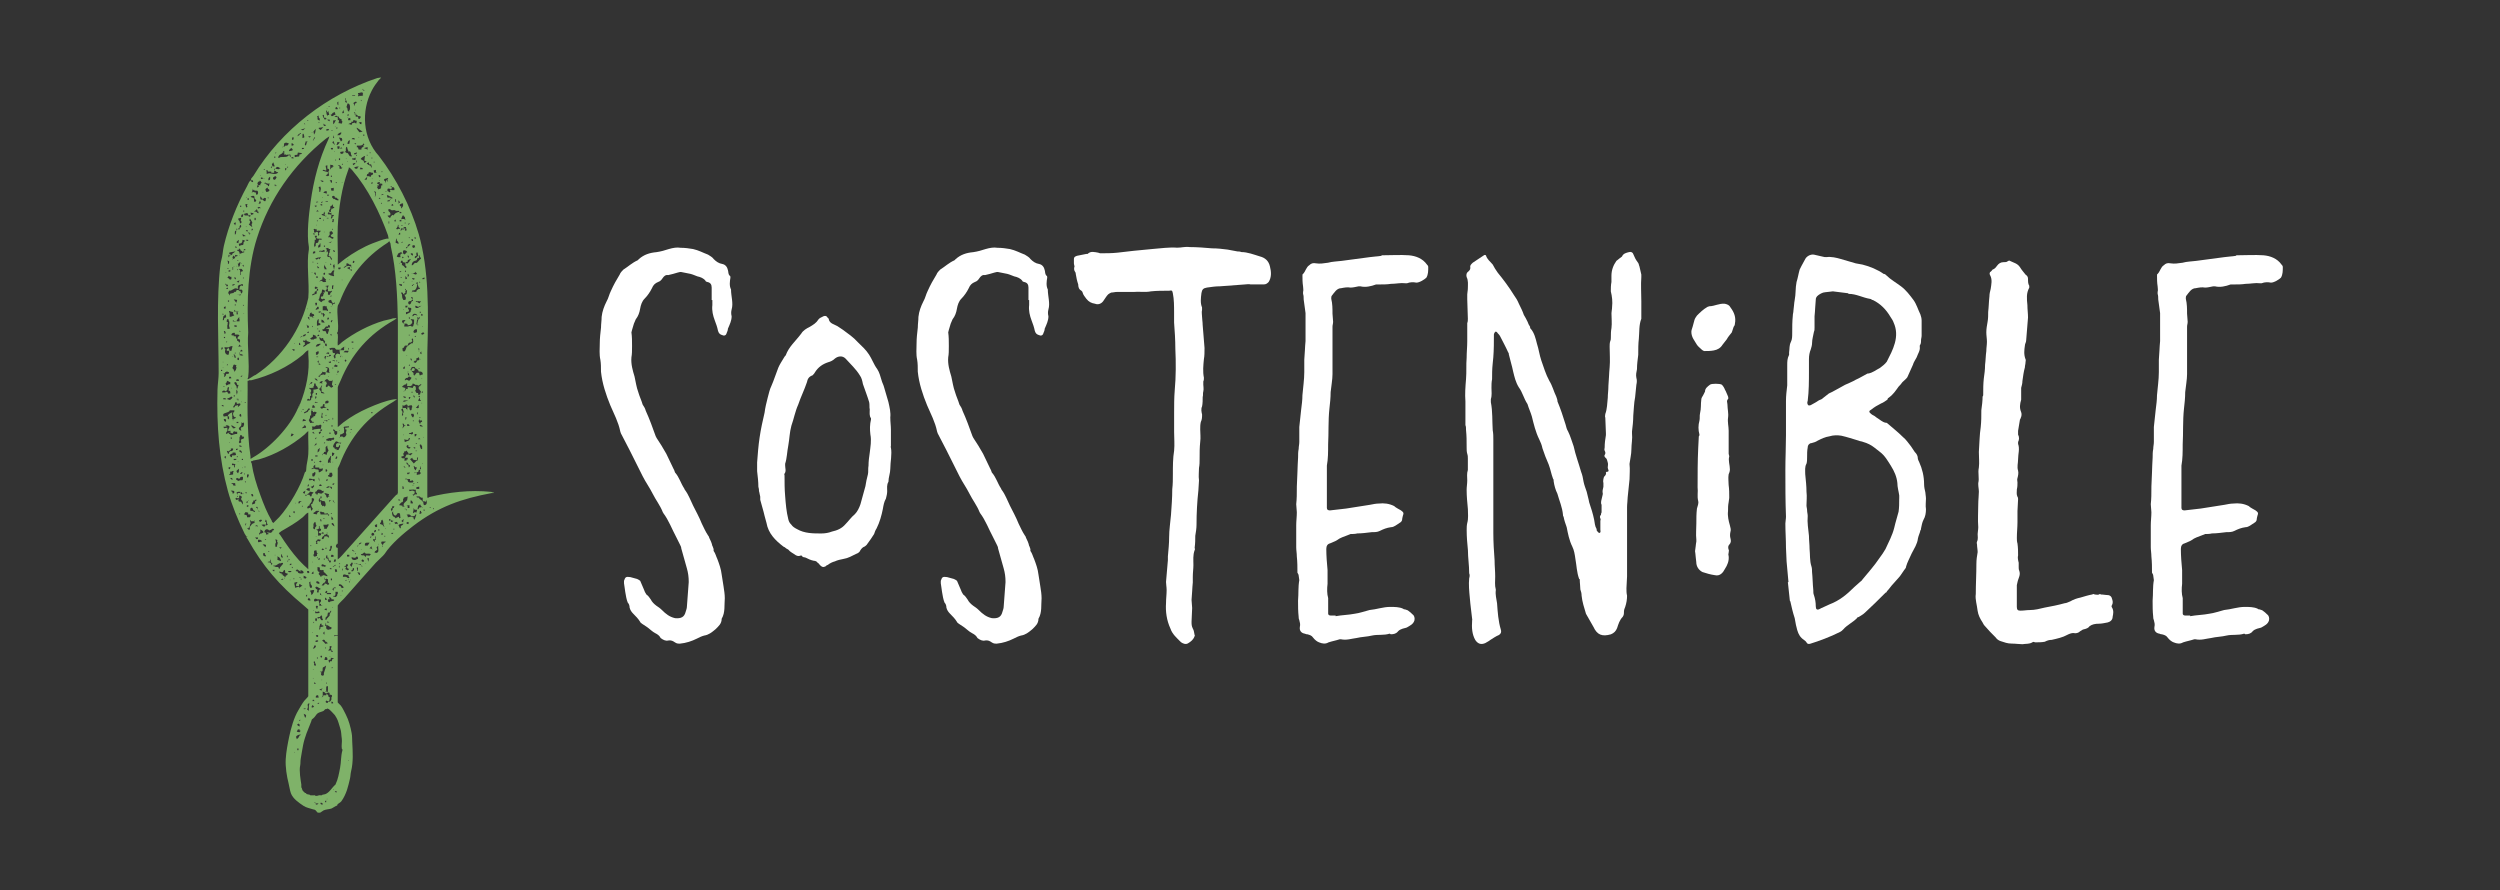 <?xml version="1.0" encoding="UTF-8"?>
<svg xmlns="http://www.w3.org/2000/svg" id="Layer_1" version="1.1" viewBox="0 0 777.88 276.94">
  <rect x="0" y="0" width="777.88" height="276.94" fill="#333333" stroke="none"/>
  <defs>
    <style>
      .st0 {
        fill: #7fb269;
      }

      .st1 {
        fill: #fff;
      }
    </style>
  </defs>
  <g>
    <path class="st1" d="M221.44,93.35v-3.87c0-.97-.39-1.55-1.35-1.74-.19,0-.58-.19-.58-.39-.58-.77-1.55-1.16-2.52-1.36-.58-.19-1.36-.58-2.13-.77-.97-.19-1.94-.39-2.9-.58h-.39c-.97.19-1.94.58-2.9.77l-.77.19c-.77-.19-1.36.39-1.74.97s-.77.97-1.36,1.16c-.97.39-1.55.97-1.94,1.94-.58,1.16-1.35,2.32-2.32,3.29-.77.77-1.16,1.94-1.36,3.1-.19,1.16-.58,2.32-1.36,3.29l-.58,1.36c-.19.58-.39,1.36-.58,1.94l-.19.77c.19,1.36.19,2.71.19,4.07v.39c0,1.16,0,2.32-.19,3.29-.19,2.13.39,4.07.97,6,.39,1.74.58,3.29,1.16,4.84.39,1.36.97,2.52,1.36,3.87.39.58.77,1.16.97,1.94,1.16,2.52,2.13,5.23,3.1,7.94.19.19.19.39.19.39,1.16,1.74,2.13,3.29,3.1,5.04l2.32,4.84c.19.19.19.58.39.97,1.36,1.55,1.74,3.29,2.9,5.04,0,0,0,.19.19.39,1.16,1.55,1.74,3.29,2.52,4.84.97,1.94,1.94,3.68,2.71,5.62.58,1.16,1.16,2.52,1.94,3.68.19.19.39.58.39.77.39.77.77,1.55.97,2.52.19.19.19.58.39.97v.58c.58.77.77,1.74,1.16,2.52.58,1.55,1.16,3.1,1.35,4.84l.58,3.68c.19,1.16.39,2.52.39,3.68-.19,2.13.19,4.45-.97,6.39,0,1.55-.97,2.32-1.94,3.29-1.16.97-2.13,1.74-3.49,1.94-.77.19-1.55.58-2.32.97-1.55.77-3.29,1.36-5.23,1.55-.58,0-.97,0-1.55-.39-.58-.39-1.16-.77-2.13-.58-.77.19-1.55-.19-2.32-.77-.39-.77-.97-1.16-1.74-1.55-.77-.39-1.55-1.16-2.32-1.74l-1.74-1.16c-.19-.19-.58-.39-.58-.58-.58-.97-1.36-1.74-2.13-2.52-.58-.58-.97-1.16-1.16-1.94,0-.58-.19-1.16-.58-1.55-.39-.97-.58-2.13-.77-3.29-.19-.97-.19-1.74-.39-2.71v-.77c.39-1.16.58-1.36,1.94-1.16l2.13.58c.39.19.77.39.97.58l1.16,2.71c.19.58.39.97.77,1.55.58.39.97.97,1.36,1.55.39.77.97,1.36,1.74,1.94.58.39,1.16.77,1.74,1.35,1.16,1.16,2.32,2.13,4.07,2.52,1.94.19,2.9-.39,3.29-1.94.19-.58.39-1.16.39-1.55l.58-7.75c0-1.55-.19-2.91-.58-4.26l-1.74-6.2c0-.39-.19-.77-.39-1.16l-1.16-2.32c-1.36-2.52-2.32-5.23-4.07-7.55,0-.19-.19-.19-.19-.39-.77-1.94-2.13-3.68-3.1-5.62s-2.13-3.49-3.1-5.42c-1.36-2.71-2.71-5.42-4.07-8.13l-2.71-5.23c0-.19-.19-.39-.19-.58-.58-2.9-1.94-5.42-3.1-8.13-1.35-3.29-2.52-6.78-2.9-10.46,0-1.36,0-2.52-.19-3.68-.39-1.74-.19-3.49-.19-5.04,0-1.74.19-3.29.39-5.04,0-1.16.19-2.13.19-3.29.19-1.74.77-3.29,1.55-4.84.58-.97.77-2.13,1.36-3.29.77-1.74,1.74-3.49,2.71-5.04.19-.58.77-1.16,1.16-1.55,1.55-.97,2.71-2.13,4.45-2.9l.39-.39c1.55-1.36,3.29-1.94,5.42-2.13,1.36-.19,2.71-.58,3.87-.97,1.36-.39,2.52-.58,3.68-.39,1.36,0,2.71.19,3.87.39,1.74.39,3.1,1.16,4.65,1.74.58.39,1.36.77,1.74,1.36.77.77,1.55,1.36,2.71,1.55.97.19,1.55.97,1.74,1.94.19.58,0,1.16.58,1.74.19,0,.19.39.19.58-.19,1.16-.39,2.52.19,3.68,0,2.13.77,4.26.19,6.2-.19.77-.19,1.36,0,2.13,0,1.36-.58,2.52-1.16,3.87,0,.39-.19.97-.39,1.35-.19.77-.77.97-1.55.58-.58-.19-.97-.58-1.16-1.36-.19-.97-.58-2.13-.97-3.1-.58-1.55-.97-3.1-.77-4.84v-1.55h-.19Z"></path>
    <path class="st1" d="M277.02,129.96c0,1.36.19,2.52.19,3.68v5.23s-.19.19,0,.39c.39,2.13-.19,4.45-.19,6.58,0,1.36-.58,2.71-.58,4.07-.58.97-.39,1.94-.39,2.9,0,.77-.19,1.55-.39,2.32-.58.97-.77,2.13-.97,3.29-.39,1.94-.97,4.07-1.94,6-.39.58-.58,1.16-.77,1.74-.77,1.16-1.36,2.13-2.13,3.1-.19.39-.58.58-.77.77-.58.19-.97.58-1.36,1.16-.19.58-.77.97-1.36,1.16-1.16.58-2.52,1.35-3.87,1.55-.97.19-1.94.39-2.71.77-.77.19-1.55.58-2.32,1.16-.19,0-.39.19-.58.39-.77.39-1.16.19-1.74-.39-.19-.19-.39-.58-.77-.77-.19-.39-.77-.58-1.16-.58-.97-.19-1.74-.58-2.52-.97-.39-.19-.97,0-1.16-.58,0,0-.39-.19-.58,0-.58.19-.97,0-1.36-.19-.77-.58-1.74-.97-2.32-1.74-.39-.19-.77-.39-1.16-.77,0,0-.19,0-.39-.19-2.52-1.94-4.65-4.07-5.23-7.36l-.58-2.13c-.39-1.74-.97-3.49-1.36-5.04v-.97c-.19-.58-.19-1.16-.39-1.74,0-.39,0-.77-.19-1.36,0-1.55-.19-3.1-.39-4.84v-2.71c.19-2.52.39-5.23.77-7.75.39-2.71.97-5.23,1.55-7.75.19-1.55.58-3.1.97-4.65.39-1.36.58-2.52,1.16-3.68.77-1.74,1.36-3.68,2.13-5.62.39-.97,1.16-2.13,1.74-3.1.19-.39.39-.58.58-.77.97-2.71,3.1-4.45,4.84-6.78.58-.97,1.55-1.55,2.71-2.13.97-.58,1.94-1.16,2.52-2.13.39-.58.97-.77,1.74-1.16.58-.19.97,0,1.16.39l.39.39c.19,1.55,1.74,1.74,2.71,2.32l1.74,1.16c1.55,1.16,3.29,2.32,4.65,3.87,1.16,1.16,2.52,2.32,3.49,3.87.39.58.77,1.35,1.16,2.13.39.77.77,1.55,1.35,2.32.77,1.16.97,2.32,1.36,3.49.19.77.58,1.36.77,2.13.39,1.55.97,3.1,1.36,4.65.39,1.74.77,3.29.58,4.84ZM270.63,127.44c-.19-.77,0-1.55-.19-2.32-.58-1.94-1.35-3.87-1.94-5.62-.19-.97-.39-1.94-.97-2.71-1.16-1.94-2.9-3.49-4.45-5.23-.97-.97-2.32-.77-3.29,0-.58.58-1.36.97-2.13,1.16-1.74.58-3.1,1.55-4.07,3.1-.19.39-.58.77-.77.97-1.16.39-1.55,1.16-1.74,2.13-.77,2.32-1.94,4.65-2.71,6.97-.97,2.13-1.36,4.45-2.13,6.58-.58,2.13-.58,4.07-.97,6.2-.39,1.94-.39,3.87-.97,5.62v.58c0,.77.39,1.74-.19,2.52-.19,0,0,.39,0,.58,0,2.13,0,4.26.19,6.39.19,2.52.39,4.84.97,7.17.19.77.39,1.16.97,1.74.39.58.97.97,1.74,1.36,2.32,1.36,5.04,1.36,7.55,1.36,1.16,0,2.32-.19,3.29-.58,1.74-.39,3.1-.97,4.26-2.32.97-.97,1.74-2.13,2.91-3.1.77-.77,1.35-1.94,1.74-3.1l1.55-5.62c.19-1.16.39-2.32.77-3.68.19-.77,0-1.74.19-2.71,0-1.36.19-2.71.39-4.07.19-1.74.58-3.68.19-5.62-.19-1.55-.19-3.1.19-4.65v-.39c-.58-.77-.39-1.74-.39-2.71Z"></path>
    <path class="st1" d="M320.01,93.35v-3.87c0-.97-.39-1.55-1.35-1.74-.19,0-.58-.19-.58-.39-.58-.77-1.55-1.16-2.52-1.36-.58-.19-1.36-.58-2.13-.77-.97-.19-1.94-.39-2.9-.58h-.39c-.97.19-1.94.58-2.9.77l-.77.19c-.77-.19-1.36.39-1.74.97s-.77.97-1.36,1.16c-.97.39-1.55.97-1.94,1.94-.58,1.16-1.35,2.32-2.32,3.29-.77.77-1.16,1.94-1.36,3.1-.19,1.16-.58,2.32-1.36,3.29l-.58,1.36c-.19.58-.39,1.36-.58,1.94l-.19.77c.19,1.36.19,2.71.19,4.07v.39c0,1.16,0,2.32-.19,3.29-.19,2.13.39,4.07.97,6,.39,1.74.58,3.29,1.16,4.84.39,1.36.97,2.52,1.36,3.87.39.58.77,1.16.97,1.94,1.16,2.52,2.13,5.23,3.1,7.94.19.19.19.39.19.39,1.16,1.74,2.13,3.29,3.1,5.04l2.32,4.84c.19.19.19.58.39.97,1.36,1.55,1.74,3.29,2.9,5.04,0,0,0,.19.19.39,1.16,1.55,1.74,3.29,2.52,4.84.97,1.94,1.94,3.68,2.71,5.62.58,1.16,1.16,2.52,1.94,3.68.19.19.39.58.39.77.39.77.77,1.55.97,2.52.19.19.19.58.39.97v.58c.58.77.77,1.74,1.16,2.52.58,1.55,1.16,3.1,1.35,4.84l.58,3.68c.19,1.16.39,2.52.39,3.68-.19,2.13.19,4.45-.97,6.39,0,1.55-.97,2.32-1.94,3.29-1.16.97-2.13,1.74-3.49,1.94-.77.19-1.55.58-2.32.97-1.55.77-3.29,1.36-5.23,1.55-.58,0-.97,0-1.55-.39-.58-.39-1.16-.77-2.13-.58-.77.19-1.55-.19-2.32-.77-.39-.77-.97-1.16-1.74-1.55-.77-.39-1.55-1.16-2.32-1.74l-1.74-1.16c-.19-.19-.58-.39-.58-.58-.58-.97-1.36-1.74-2.13-2.52-.58-.58-.97-1.16-1.16-1.94,0-.58-.19-1.16-.58-1.55-.39-.97-.58-2.13-.77-3.29-.19-.97-.19-1.74-.39-2.71v-.77c.39-1.16.58-1.36,1.94-1.16l2.13.58c.39.19.77.39.97.58l1.16,2.71c.19.58.39.97.77,1.55.58.39.97.97,1.36,1.55.39.77.97,1.36,1.74,1.94.58.39,1.16.77,1.74,1.35,1.16,1.16,2.32,2.13,4.07,2.52,1.94.19,2.9-.39,3.29-1.94.19-.58.39-1.16.39-1.55l.58-7.75c0-1.55-.19-2.91-.58-4.26l-1.74-6.2c0-.39-.19-.77-.39-1.16l-1.16-2.32c-1.36-2.52-2.32-5.23-4.07-7.55,0-.19-.19-.19-.19-.39-.77-1.94-2.13-3.68-3.1-5.62s-2.13-3.49-3.1-5.42c-1.36-2.71-2.71-5.42-4.07-8.13l-2.71-5.23c0-.19-.19-.39-.19-.58-.58-2.9-1.94-5.42-3.1-8.13-1.35-3.29-2.52-6.78-2.9-10.46,0-1.36,0-2.52-.19-3.68-.39-1.74-.19-3.49-.19-5.04,0-1.74.19-3.29.39-5.04,0-1.16.19-2.13.19-3.29.19-1.74.77-3.29,1.55-4.84.58-.97.77-2.13,1.36-3.29.77-1.74,1.74-3.49,2.71-5.04.19-.58.77-1.16,1.16-1.55,1.55-.97,2.71-2.13,4.45-2.9l.39-.39c1.55-1.36,3.29-1.94,5.42-2.13,1.36-.19,2.71-.58,3.87-.97,1.36-.39,2.52-.58,3.68-.39,1.36,0,2.71.19,3.87.39,1.74.39,3.1,1.16,4.65,1.74.58.39,1.36.77,1.74,1.36.77.77,1.55,1.36,2.71,1.55.97.19,1.55.97,1.74,1.94.19.58,0,1.16.58,1.74.19,0,.19.39.19.58-.19,1.16-.39,2.52.19,3.68,0,2.13.77,4.26.19,6.2-.19.77-.19,1.36,0,2.13,0,1.36-.58,2.52-1.16,3.87,0,.39-.19.97-.39,1.35-.19.77-.77.97-1.55.58-.58-.19-.97-.58-1.16-1.36-.19-.97-.58-2.13-.97-3.1-.58-1.55-.97-3.1-.77-4.84v-1.55h-.19Z"></path>
    <path class="st1" d="M362.81,187.67c0-1.36.19-2.71.19-4.07,0-.97-.19-1.74-.19-2.52.19-2.32.39-4.65.58-6.78v-1.16c.19-2.13.39-4.07.39-6,0-2.32.39-4.65.58-6.97.19-2.71.39-5.23.39-7.94.19-1.55.19-3.1.19-4.65,0-2.52,0-5.04.39-7.36.19-1.94,0-3.87,0-5.81v-6c0-2.32,0-4.65.19-6.97.39-4.26.39-8.72.19-12.98,0-2.71-.19-5.42-.39-8.13v-3.1c0-1.94,0-4.07-.39-6-.19-.77-.19-.97-1.16-.77-1.94,0-3.87,0-5.62.19-1.94.39-3.68,0-5.42.19h-5.23c-.58,0-1.16.19-1.74.19-.39.19-.77.39-.97.58-.58.58-.97,1.36-1.55,2.13-.58.77-1.55,1.16-2.52.77-1.16-.19-1.94-.58-2.71-1.55-.39-.58-.97-1.16-1.16-1.94,0-.19-.19-.39-.39-.58-.77-.39-.97-1.16-.97-1.94-.39-1.16-.58-2.13-.77-3.29,0-.19,0-.39-.19-.58-.39-.58-.39-1.16-.19-1.74,0-.19-.19-.58-.19-.97v-1.36c0-.58.39-.77.97-.97.97-.19,1.94-.39,2.9-.58h.39c.97-.97,2.13-.58,3.29-.39.19,0,.39.19.58.19,1.74,0,3.68,0,5.42-.19,1.74-.19,3.49-.39,5.04-.58l6-.58c2.52-.19,5.04-.58,7.55-.39,1.36,0,2.52-.39,3.87-.19,2.32,0,4.65.19,6.97.39,1.74,0,3.29.19,4.84.39l3.1.58c.39,0,.77,0,1.16.19,1.94,0,3.87.77,5.81,1.36,1.55.39,2.71,1.36,3.1,3.1.39,1.55.58,3.29-.39,4.84-.39.39-.77.77-1.55.77h-4.07c-.58-.19-1.16,0-1.74,0l-7.75.58c-1.36,0-2.71.19-4.07.39-1.16.19-1.55.58-1.74,1.74-.19,1.55-.39,3.1.19,4.45v.77c-.19.77,0,1.36,0,2.13s.19,1.55.19,2.52c.19,2.32.39,4.65.58,7.17v.19c0,1.16,0,2.32-.19,3.29-.19,1.94-.39,3.87,0,5.81,0,.39,0,.77-.19,1.16v.97c0,.58.19,1.35,0,2.13-.19.58,0,1.16-.19,1.74,0,.97,0,1.94-.19,2.91-.39.77-.19,1.74,0,2.52,0,.77,0,1.55-.39,2.32-.19.77-.19,1.55-.19,2.32,0,1.36.19,2.52,0,3.87-.19,1.74-.19,3.49-.19,5.42,0,.77,0,1.74-.19,2.71,0,1.16-.19,2.52,0,3.87,0,.97-.19,2.13-.19,3.1-.39,3.49-.58,7.17-.58,10.65,0,1.16-.19,2.32-.39,3.49,0,1.16,0,2.32-.19,3.68,0,.19.19.58,0,.77-.58,1.55-.39,3.1-.39,4.65,0,1.16-.19,2.32-.19,3.68v1.74c-.19,1.74-.19,3.49-.39,5.42,0,.77.19,1.74.19,2.52,0,1.36-.19,2.91-.19,4.26,0,.77,0,1.35.39,2.13.39.58.39,1.36.58,2.13q.19.19,0,.19c-.39,1.16-1.16,1.74-2.13,2.32-.77.39-1.55,0-2.13-.39-1.36-1.36-2.71-2.52-3.29-4.26-1.16-2.52-1.55-5.23-1.36-7.94Z"></path>
    <path class="st1" d="M415.49,191.74c2.13-.39,4.07-.39,6-.77,1.55-.19,3.1-.77,4.65-1.16,2.13-.19,4.26-.97,6.39-.97,1.36,0,2.91,0,4.07.58.19.19.39.19.58.19.39.19.77.19.97.39.58.39.97.77,1.36,1.16.58.39.77,1.16.58,1.94-.39,1.16-1.36,1.55-2.32,2.13-.39.19-.77.19-1.36.39s-.97.39-1.36.77c-.58.77-1.35.97-2.32.97,0,0-.19-.19-.39-.19-1.74.58-3.68.19-5.42.58-1.55.39-3.29.39-4.84.77-1.55.19-3.1.77-4.84.39h-.39c-1.16.39-2.32.58-3.49.97-.97.58-1.94.39-2.9,0-.58-.19-1.36-.77-1.94-1.55-.39-.58-.97-.77-1.74-.97-.19,0-.39,0-.77-.19-1.16-.19-1.74-.97-1.55-2.13.19-.77,0-1.36-.19-2.13-.19-.39-.19-.77-.19-.97-.19-1.74-.19-3.29-.19-5.04.19-2.13,0-4.26.39-6.39l-.19-1.35c0-.39-.19-.58-.39-.97,0-1.55,0-3.29-.19-5.04,0-.97-.19-1.94-.19-2.9v-6.78c0-1.36.19-2.71.19-4.07,0-.77-.19-1.74-.19-2.52.19-1.74.19-3.29.19-5.04v-.39c.19-3.1.19-6,.39-9.1,0-.97,0-1.74.19-2.71,0-.77.19-1.35.19-2.13v-4.65l.58-5.42c.19-1.55.39-2.9.39-4.45.19-2.32.58-4.84.58-7.17v-3.87c.19-1.94.19-3.87.39-5.81v-8.72l-.58-4.26c0-.58,0-1.16-.19-1.74v-.58c.19-.58,0-1.16,0-1.74-.19-1.16-.19-2.32-.19-3.29,0-.19,0-.58.19-.58.77-.77.97-2.13,1.94-2.71.58-.58,1.16-.77,2.13-.58,1.16.19,2.32,0,3.68-.19,1.35-.39,2.9-.39,4.26-.58l8.72-1.16c1.16-.19,2.32-.19,3.49-.39.19,0,.19-.19.39-.19,2.71,0,5.62-.19,8.33,0,2.13.19,4.26.97,5.62,2.9.19.19.39.39.39.77,0,1.16,0,2.32-.58,3.29-.58.58-2.13,1.55-3.1,1.55-.97-.19-1.94-.19-2.9.19h-.58c-1.36-.19-2.9.19-4.45.19-1.16.19-2.52.19-3.87.19h-.77c-1.55.58-3.29.97-4.84.58h-.58c-.97.19-1.74.39-2.52.39-.97-.19-1.94,0-2.9.19-1.36,0-2.13,1.36-2.9,2.32-.19.19-.19.58-.19.97.39,1.55.39,3.1.39,4.65,0,.77.19,1.74.19,2.52,0,.58-.19.97-.19,1.55v14.72c0,1.74-.39,3.68-.58,5.62,0,1.74-.19,3.49-.39,5.23-.39,3.68-.19,7.36-.39,11.04,0,2.32,0,4.45-.39,6.58v13.17c0,.58.39.77.97.77,1.74-.19,3.49-.39,5.04-.58l7.36-1.16c.97-.19,1.94-.39,2.71-.39,1.74-.19,3.29,0,4.84.77.58.58,1.55.97,2.13,1.35.77.58.97.77.58,1.74,0,.19-.19.58-.19.97,0,.58-.39.97-.77,1.16-.97.58-1.74,1.36-2.71,1.36-1.36.19-2.32.58-3.49,1.16-.77.39-1.55.39-2.52.39-1.55.19-3.1.39-4.45.39-.77.19-1.55.19-2.13.19l-.97.39c-.97.39-2.32.77-3.29,1.55-.58.39-1.36.58-2.13.97-.77.19-1.16.77-1.16,1.74,0,2.13.19,4.45.39,6.58v4.26c-.19,1.55-.19,3.1.19,4.45v4.84c0,.39.39.58.77.58h1.55v.19Z"></path>
    <path class="st1" d="M458.1,192.9c-.19-1.94-.58-4.45-.77-6.97-.19-1.94-.39-4.07-.19-6,.19-.58.19-1.16,0-1.55,0-2.52-.39-4.84-.39-7.17-.19-1.94-.39-4.07-.39-6.2,0-.77,0-1.55.19-2.32.39-1.36.19-2.9.19-4.26-.19-1.94-.39-4.07-.39-6,0-.97.19-1.94.19-2.91,0-1.16-.19-2.13.19-3.29v-3.49c0-.58,0-.97-.19-1.55-.19-.58-.19-1.36-.19-1.94,0-1.94,0-3.68-.19-5.42,0-.58,0-1.16-.19-1.55v-7.36c-.19-2.32,0-4.65.19-6.97.19-2.32,0-4.45.19-6.58,0-1.74.19-3.49.19-5.23v-5.62c.19-.39.19-.97.19-1.36,0-1.94-.19-4.07-.19-6v-1.55c0-.58.19-1.16.19-1.94,0-1.16.19-2.32-.39-3.49-.19-.77,0-1.36.58-1.74.39-.39.58-.58.58-1.16-.19-.77.39-1.16.77-1.55l3.49-2.32c.19-.19.39,0,.58,0,.39,1.35,1.36,1.94,2.13,2.9.39.77.97,1.74,1.55,2.52,1.74,2.13,3.49,4.45,5.04,6.97.58.77,1.16,1.74,1.55,2.71.58,1.16,1.16,2.32,1.55,3.49.39.58.77,1.35,1.16,2.13.19.58.39.97.77,1.55,0,.19,0,.58.19.58,1.16,1.35,1.55,3.1,1.94,4.65.58,1.74.77,3.49,1.36,5.23.77,2.13,1.35,4.26,2.52,6.39.97,1.55,1.36,3.29,2.13,4.84.19.58.39.97.39,1.55.97,2.32,1.74,4.65,2.52,7.17.19.77.39,1.55.77,2.13.77,1.55,1.16,3.1,1.74,4.65.58,2.71,1.55,5.23,2.32,7.94.39.97.58,1.94.77,3.1.19.97.58,1.94.97,3.1.19.97.58,2.13.77,3.29.58,1.74,1.16,3.49,1.55,5.42.19.97.19,1.94.77,2.9v.39c.39.58.77.97.97.77.39-.19.19-.58.19-.97v-2.71c0-.19.19-.58,0-.77-.19-.39-.19-.77.19-1.16,0-.19,0-.39.19-.77v-2.32c-.39-.77,0-1.55.19-2.52,0-.19.19-.58.19-.97-.19-.77,0-1.36.19-2.13v-1.16c-.19-.58,0-1.36.19-1.94.39-.39.77-.77.58-1.36l.19-.19c1.16,0,.39-.77.39-1.36s.19-.97,0-1.55c-.19-.58-.19-1.16-.77-1.55-.19-.19-.39-.58-.19-.77.39-.58.19-.97,0-1.36-.19-.39,0-.58,0-.97,0-1.36.19-2.71.39-3.87v-.58c0-1.55-.19-3.29-.19-4.84-.19-.39,0-.77,0-1.16.58-1.55.58-3.29.77-5.04,0-1.16.19-2.32.19-3.49v-.19c.19-1.94.19-3.87.39-5.81.19-2.13,0-4.26,0-6.39,0-.58,0-1.16.19-1.74.19-.39.19-.77.19-1.16,0-.97,0-1.94.19-2.9.19-1.55,0-3.1,0-4.65,0-.58.19-1.16.19-1.94.19-1.55,0-3.29-.39-4.84,0-.97,0-1.94.19-2.9v-1.94c0-1.74.58-3.29,1.55-4.65.19-.19.58-.39.97-.77l.77-.58c.39-.97,1.36-1.16,2.13-1.36.58-.19,1.16,0,1.36.58.39.97.77,1.74,1.36,2.52.39.39.39.97.58,1.36.19.77.39,1.74.58,2.52v.77c-.19,2.52,0,5.03,0,7.55v5.42c-.77,1.94-.58,4.07-.77,6.2-.19,1.55-.19,3.29-.19,5.04-.19,1.55-.39,2.9-.39,4.45-.19.97-.39,1.74-.19,2.71.19.58.19,1.36,0,2.13l-.39,3.87c-.39,1.94-.39,3.87-.58,5.81,0,1.55-.19,3.29-.39,4.84v.58c.19,1.74-.19,3.29-.19,5.04,0,1.55-.39,2.9-.58,4.45v.19c.19,1.55,0,3.1,0,4.65l-.58,5.62c0,.97-.19,1.94-.19,3.1v21.5c0,1.16-.19,2.52-.19,3.68,0,.77,0,1.55.19,2.32,0,1.16-.19,2.32-.58,3.49-.19.39-.39.97-.39,1.55s0,.97-.39,1.55c-.97.97-1.36,2.32-1.74,3.49-.39.97-.97,1.55-1.94,1.94-2.71.77-4.26.19-5.42-2.32l-2.32-4.07c-.58-1.94-1.16-3.68-1.36-5.62,0-.77-.19-1.36-.39-1.94,0-.97-.19-1.94-.19-3.1,0,0,0-.19-.19-.19-.77-2.13-.77-4.07-1.16-6.2-.19-1.36-.39-2.71-.97-3.87-.97-1.94-1.36-4.07-1.74-6-.39-1.16-.77-2.13-.97-3.29-.19-.19-.19-.39-.19-.58-.19-2.32-1.16-4.45-1.74-6.58-.58-1.16-.97-2.52-1.16-3.87,0-.39,0-.58-.19-.77-.58-1.55-.77-2.9-1.36-4.45-.77-1.74-1.36-3.29-1.94-5.04-.19-.97-.58-1.94-.97-2.71-1.16-2.32-1.74-4.84-2.32-7.17-.39-1.36-.97-2.52-1.36-3.87-1.16-1.74-1.55-3.68-2.71-5.23-.97-1.55-1.36-3.29-1.74-4.84-.39-1.94-.97-3.68-1.36-5.42,0-.19,0-.39-.19-.58-.77-1.74-1.74-3.49-2.52-5.04-.19-.39-.58-.77-.77-.97-.19-.39-.58-.58-.77-.39-.19.19-.39.58-.39.77,0,2.32,0,4.84-.19,7.17l-.19,1.94c-.19,1.74-.19,3.29-.19,4.84-.19.97-.19,1.74-.19,2.71,0,1.16.19,2.32-.19,3.49v.97c.58,2.9.39,5.81.58,8.72.19.97.19,1.94.19,2.9v29.05c0,2.91.19,5.81.39,8.52,0,1.74.19,3.29.19,5.04,0,1.36-.19,2.71.19,4.07v.19c-.19,1.36.19,2.71.39,4.07.19,2.71.39,5.62,1.16,8.13q.39,1.16-.58,1.74c-.97.39-1.74.97-2.71,1.55-.39.39-.97.58-1.55.97-1.36.58-2.32.19-3.1-.97-.97-1.74-1.16-3.68-.97-6.2Z"></path>
    <path class="st1" d="M526.27,103.23c0-.39.19-.97.39-1.55l.58-2.13c.19-.58.39-.77.77-1.36.97-.97,1.94-1.94,3.29-2.71.19,0,.39-.19.58-.19,1.55,0,3.1-.97,4.84-.77.77.19,1.36.39,1.74,1.16,1.16,1.55,1.74,3.1,1.36,5.04,0,.39-.19.77-.39.97l-.58,1.74c-.58.77-1.16,1.36-1.55,2.13l-1.36,1.74c-.58.97-1.55,1.55-2.71,1.74-.97.19-1.94.19-2.9.19-.19,0-.58-.19-.77-.39-.58-.58-1.16-.97-1.55-1.55-.77-1.36-1.74-2.32-1.74-4.07ZM527.43,171.4c.19-.97.19-1.94.39-2.9v-.58c-.19-1.74,0-3.29,0-5.04,0-1.55,0-3.1.19-4.65.19-.77.58-1.55.39-2.32-.39-1.55,0-2.9-.19-4.26,0-4.07,0-8.13.19-12.2,0-1.16.19-2.52.19-3.68.19-.19.19-.39.19-.58-.39-1.36-.39-2.91,0-4.26.19-.77,0-1.55.19-2.32.39-1.55.19-2.9.39-4.26,0-.58.39-.97.58-1.36l.58-1.16c0-.97.77-1.55,1.55-2.13.39-.39,3.1-.39,3.68,0,.39.39.77.97.97,1.55.39.58.58,1.36.97,2.13,0,.19.19.58,0,.77-.58.58-.19,1.16-.19,1.74,0,1.35.39,2.71.19,4.07s.19,2.71.19,4.07v7.17l.19.77c-.39,1.35.19,2.71.19,4.07,0,.58-.19,1.16-.39,1.55-.19,1.16,0,2.32,0,3.29.19,1.36.19,2.71.19,3.87,0,.58-.19,1.16-.19,1.55-.19.97-.19,1.74-.19,2.71-.19,1.55.19,3.1.58,4.45.19.77.39,1.36.19,1.94-.19.77-.19,1.55,0,2.13.19.77.19,1.36-.39,1.94-.39.39-.39.97-.19,1.55.19.19,0,.58,0,.97,0,.19-.19.58,0,.97.19,1.55-.39,2.9-1.16,4.07-.58,1.16-1.55,2.32-3.1,1.94-1.36-.19-2.71-.58-3.87-.97-1.16-.58-1.94-1.74-1.94-3.1-.19-1.16-.19-2.32-.39-3.49Z"></path>
    <path class="st1" d="M556.48,181.08l-.58-6.39c0-1.36-.19-2.91-.19-4.26,0-2.52-.19-5.04-.19-7.55,0-.58.19-1.36.19-2.13-.19-4.84-.19-9.68-.19-14.52,0-3.68.19-7.36.19-10.85v-10.65c0-1.55.19-3.1.39-4.84v-6.2c0-1.16,0-2.13.58-3.29v-.77c.19-1.16,0-2.13.58-3.29.39-.77.39-1.74.39-2.71,0-1.74,0-3.68.19-5.42,0-.58.19-.97.19-1.55.19-1.16.19-2.32.39-3.29.39-1.94.19-3.68.58-5.62.39-1.16.58-2.52.97-3.87.19-.39.39-.77.58-1.16l1.16-2.13c.39-.77,1.55-1.55,2.71-1.36l2.52.58c.58.19.97.19,1.36.19,1.55-.19,3.1.19,4.45.58,1.55.39,3.1.97,4.65,1.36l2.13.39c2.32.58,4.65,1.55,6.58,2.9.39,0,.58.19.77.39,1.36,1.35,3.1,2.32,4.65,3.49,1.55,1.16,2.71,2.71,3.87,4.26.97,1.36,1.36,2.9,2.13,4.45.19.58.39,1.16.39,1.94v4.65c0,.58-.19.97-.19,1.55s0,.97-.39,1.55v.39c.19,1.16-.58,2.13-.97,3.29-.39.77-.97,1.55-1.16,2.32l-1.74,3.87c-.39.58-.97.97-1.55,1.55-.39.58-.77.97-1.16,1.36-.97,1.35-1.74,2.52-3.1,3.49-.19,0-.39.39-.39.58-.58.39-1.35.97-1.94,1.16-1.16.58-2.13,1.16-3.1,1.94-.77.39-.77.77,0,1.36.19.19.58.39.97.58l.77.58c.97.58,1.74,1.36,2.71,1.55.19,0,.39,0,.58.19,1.55,1.36,3.29,2.71,4.84,4.26.97.77,1.74,1.94,2.52,2.91l1.16,1.74c.58.58.97,1.16.97,2.13,0,.19.19.58.39.97.97,2.13,1.55,4.45,1.55,6.97,0,.77.19,1.74.39,2.52,0,.58.19,1.16.19,1.94,0,.97-.19,2.13,0,3.29,0,1.16-.19,2.32-.77,3.29-.39.77-.58,1.74-.77,2.71,0,.19,0,.39-.19.58-.19.97-.58,1.55-.77,2.52-.19,1.74-1.16,3.1-1.94,4.65-.58,1.36-1.36,2.71-1.74,4.07,0,.58-.58.97-.77,1.36-.58.77-.97,1.55-1.55,2.13l-1.55,1.74c-.77.77-1.36,1.74-2.13,2.52,0,.19-.19.39-.39.39-2.13,2.13-4.26,4.26-6.39,6.2-.58.58-1.36.97-1.94,1.36-.19,0-.58.19-.58.39-1.36,1.36-3.1,2.13-4.26,3.49-.39.39-.58.58-.97.77-1.55.77-3.29,1.55-4.84,2.13-1.55.58-3.1,1.16-4.45,1.55-.58.19-.97,0-1.16-.39-.19-.39-.58-.58-.77-.77-1.16-.77-1.74-1.74-2.13-3.1-.19-.58-.19-.97-.39-1.55l-.39-2.13c-.58-1.74-.97-3.49-1.36-5.23-.19-.19-.19-.39-.19-.58-.19-1.94-.39-3.68-.58-5.42h.19ZM590.95,155.13v-.97c-.19-1.36-.58-2.52-.58-3.87-.19-1.94-.97-3.68-1.94-5.23-.97-1.55-1.94-3.29-3.49-4.45l-1.74-1.36c-.97-.77-2.13-1.36-3.49-1.74-.39-.19-.97-.19-1.36-.39-1.94-.58-3.68-1.16-5.42-1.55-1.16-.19-2.52-.19-3.68.19-1.35.19-2.52.77-3.68,1.35-.58.39-1.16.58-1.94.77-.58,0-1.16.58-1.16,1.36-.19.97-.19,1.94-.19,3.1,0,.58,0,1.36-.19,1.94-.58.97-.39,2.13-.39,3.29.19,1.94.39,3.68.39,5.42.19,1.55,0,2.9,0,4.26,0,.58.19.97.19,1.55s.19,1.16.19,1.74c-.19,2.13.19,4.07.39,6.2,0,1.35.19,2.71.19,4.07.19,1.74,0,3.68.58,5.42.19.58.19,1.16.19,1.74.19,1.74.19,3.68.39,5.62,0,.58,0,1.16.19,1.55.39,1.16.58,2.32.58,3.49,0,.97.39,1.36,1.36.77.19,0,.19-.19.39-.19l2.52-1.16c3.1-1.16,5.42-3.1,7.75-5.42l1.74-1.55c.19-.19.58-.39.77-.77,1.74-2.13,3.68-4.26,5.23-6.59.77-.97,1.36-1.94,1.94-2.9.97-2.13,2.13-4.26,2.71-6.58.39-1.74.97-3.49,1.36-5.04.19-1.36.19-2.52.19-4.07ZM570.42,90.64c-1.16.19-2.13.19-3.1.39-.58.19-1.36.58-1.94,1.16-.19.19-.39.58-.39.97-.19,1.74-.19,3.49-.39,5.23v3.49c0,.58,0,.97-.19,1.36-.19,1.16-.58,2.32-.58,3.49,0,.58-.19,1.35-.39,1.94-.39.97-.58,1.94-.58,3.1v3.68c0,3.1,0,6.2-.39,9.3-.19.39-.19.97.19,1.36.58.19.97-.19,1.36-.39.77-.39,1.36-.77,1.94-1.16.58-.19.97-.39,1.36-.77l1.74-1.36c1.36-.58,2.52-1.36,3.68-1.94.97-.58,1.74-.97,2.71-1.35.77-.39,1.36-.58,1.94-.97,1.36-.58,2.52-1.36,3.68-1.94h.19c1.36-.19,2.52-1.16,3.68-1.74.77-.58,1.55-1.16,2.13-1.94.97-1.94,1.94-3.68,2.52-5.81.58-2.13.58-4.26-.39-6.39-.19-.58-.58-1.16-.97-1.74-1.36-2.32-3.1-4.07-5.42-5.23-.39,0-.58-.39-.97-.39-2.32-.39-4.26-1.55-6.58-1.55,0,0-.19,0-.19-.19l-4.65-.58Z"></path>
    <path class="st1" d="M614.77,184.96c0-3.29.19-6.39.19-9.49,0-1.36.19-2.52.39-3.68,0-.77-.19-1.55-.19-2.32,0-.19-.19-.58,0-.97.39-.77.19-1.55.19-2.32,0-.58.19-1.36.19-2.13-.19-2.32,0-4.84,0-7.17,0-1.36.19-2.71.19-3.87,0-.77-.19-1.55-.19-2.32v-.39c.39-1.55-.19-3.1.19-4.84.19-1.55,0-3.1,0-4.84.19-2.52.19-5.23.58-7.75.19-1.74.19-3.49.19-5.23.19-1.36.39-2.91.39-4.26.19-.19.19-.39.19-.58,0-1.74,0-3.29.19-5.04.19-1.36.39-2.71.39-4.26.19-1.36.19-2.91.39-4.26,0-.97.19-1.94.19-2.9s-.19-1.94-.19-2.9c0-1.16.19-2.13.39-3.29.19-.97.19-2.13.19-3.1.19-1.55.19-3.1.39-4.84,0-.77.19-1.55.39-2.32.19-1.36.58-2.91-.19-4.26-.19-.39-.19-.58,0-.97.39-.19.58-.58.77-.77.58-.19.97-.58,1.36-1.16.58-.77,1.16-1.16,2.13-1.16.58,0,.97,0,1.35-.39.19,0,.58-.19.58,0,1.16.58,2.32.77,3.1,1.94.58.97,1.16,1.55,1.74,2.32.58.39.77.77.77,1.36,0,.77,0,1.55.39,2.13v.58c-.97,1.74-.77,3.49-.58,5.42,0,1.35.19,2.52.19,3.87l-.58,7.17c0,.58-.39.97-.39,1.55-.19,1.36-.39,2.71.19,4.26.19.19,0,.58,0,.97,0,.58-.19.97-.19,1.55-.39,1.36-.58,2.91-.77,4.26,0,.77-.19,1.36-.39,2.13v3.68c-.39,1.36-.58,2.52,0,3.87.19.58.19,1.16-.19,1.94,0,0,0,.19-.19.39-.19,1.16-.39,2.32-.58,3.49v1.16c.39.77.39,1.55,0,2.32v.58c.58,1.55,0,3.1,0,4.84,0,1.16-.39,2.32,0,3.49.19.77,0,1.55-.19,2.32-.19.39,0,.97,0,1.36,0,.77,0,1.35-.19,2.13,0,.77-.19,1.55.19,2.32.19.19.19.58.19.77,0,1.16-.19,2.52-.19,3.68v3.49c0,1.55-.19,3.1-.19,4.84,0,.58,0,1.16.19,1.74.19,1.36.19,2.52.19,3.68-.19.77,0,1.55.19,2.32v1.36c0,.39,0,.77.19,1.16.19.58.19,1.16,0,1.74-.39.97-.58,1.74-.77,2.71v6.78c0,.97.39,1.16,1.16,1.16.97,0,1.94-.19,2.9-.19,1.55,0,3.1-.39,4.65-.77,2.13-.39,4.07-.77,6.2-1.36.58,0,1.16-.39,1.74-.58.97-.58,2.13-.97,3.1-1.16,1.36-.39,2.52-.77,3.68-.97.39-.19.58-.19.77,0,.58,0,.97.19,1.36,0,.19-.19.39-.19.58,0,.77,0,1.55.19,2.32.19q.97.19,1.16,1.16c.19.58.39,1.16,0,1.94-.19.19-.19.58,0,.77.58.97.39,1.94.19,2.9,0,.97-.77,1.55-1.55,1.74-.97.19-1.94.39-2.71.39-1.16,0-2.13.19-2.91.77-.39.58-.97.77-1.74.97-.39,0-.77.39-1.16.58-.58.58-1.36.77-2.13.58-.58,0-1.16.19-1.94.58-1.36.77-3.1,1.16-4.84,1.55-.77,0-1.35.19-2.13.58-.97.19-1.94.19-3.1.19-.19-.19-.58-.19-.77,0-.97.58-1.94.39-3.1.58-.97,0-2.13-.19-3.29-.19-1.35,0-2.32-.39-3.49-.77-.58-.19-1.16-.58-1.55-1.16-1.16-1.16-2.32-2.32-3.29-3.49-.39-.39-.58-.77-.77-1.16-.77-1.16-1.36-2.32-1.55-3.68-.19-1.74-.77-3.49-.58-5.04Z"></path>
    <path class="st1" d="M681.39,191.74c2.13-.39,4.07-.39,6-.77,1.55-.19,3.1-.77,4.65-1.16,2.13-.19,4.26-.97,6.39-.97,1.36,0,2.91,0,4.07.58.19.19.39.19.58.19.39.19.77.19.97.39.58.39.97.77,1.36,1.16.58.39.77,1.16.58,1.94-.39,1.16-1.36,1.55-2.32,2.13-.39.19-.77.19-1.36.39s-.97.39-1.36.77c-.58.77-1.35.97-2.32.97,0,0-.19-.19-.39-.19-1.74.58-3.68.19-5.42.58-1.55.39-3.29.39-4.84.77-1.55.19-3.1.77-4.84.39h-.39c-1.16.39-2.32.58-3.49.97-.97.58-1.94.39-2.9,0-.58-.19-1.36-.77-1.94-1.55-.39-.58-.97-.77-1.74-.97-.19,0-.39,0-.77-.19-1.16-.19-1.74-.97-1.55-2.13.19-.77,0-1.36-.19-2.13-.19-.39-.19-.77-.19-.97-.19-1.74-.19-3.29-.19-5.04.19-2.13,0-4.26.39-6.39l-.19-1.35c0-.39-.19-.58-.39-.97,0-1.55,0-3.29-.19-5.04,0-.97-.19-1.94-.19-2.9v-6.78c0-1.36.19-2.71.19-4.07,0-.77-.19-1.74-.19-2.52.19-1.74.19-3.29.19-5.04v-.39c.19-3.1.19-6,.39-9.1,0-.97,0-1.74.19-2.71,0-.77.19-1.35.19-2.13v-4.65l.58-5.42c.19-1.55.39-2.9.39-4.45.19-2.32.58-4.84.58-7.17v-3.87c.19-1.94.19-3.87.39-5.81v-8.72l-.58-4.26c0-.58,0-1.16-.19-1.74v-.58c.19-.58,0-1.16,0-1.74-.19-1.16-.19-2.32-.19-3.29,0-.19,0-.58.19-.58.77-.77.97-2.13,1.94-2.71.58-.58,1.16-.77,2.13-.58,1.16.19,2.32,0,3.68-.19,1.35-.39,2.9-.39,4.26-.58l8.72-1.16c1.16-.19,2.32-.19,3.49-.39.19,0,.19-.19.39-.19,2.71,0,5.62-.19,8.33,0,2.13.19,4.26.97,5.62,2.9.19.19.39.39.39.77,0,1.16,0,2.32-.58,3.29-.58.58-2.13,1.55-3.1,1.55-.97-.19-1.94-.19-2.9.19h-.58c-1.36-.19-2.9.19-4.45.19-1.16.19-2.52.19-3.87.19h-.77c-1.55.58-3.29.97-4.84.58h-.58c-.97.19-1.74.39-2.52.39-.97-.19-1.94,0-2.9.19-1.36,0-2.13,1.36-2.9,2.32-.19.19-.19.58-.19.97.39,1.55.39,3.1.39,4.65,0,.77.19,1.74.19,2.52,0,.58-.19.97-.19,1.55v14.72c0,1.74-.39,3.68-.58,5.62,0,1.74-.19,3.49-.39,5.23-.39,3.68-.19,7.36-.39,11.04,0,2.32,0,4.45-.39,6.58v13.17c0,.58.39.77.97.77,1.74-.19,3.49-.39,5.04-.58l7.36-1.16c.97-.19,1.94-.39,2.71-.39,1.74-.19,3.29,0,4.84.77.58.58,1.55.97,2.13,1.35.77.58.97.77.58,1.74,0,.19-.19.58-.19.97,0,.58-.39.97-.77,1.16-.97.58-1.74,1.36-2.71,1.36-1.36.19-2.32.58-3.49,1.16-.77.39-1.55.39-2.52.39-1.55.19-3.1.39-4.45.39-.77.19-1.55.19-2.13.19l-.97.39c-.97.39-2.32.77-3.29,1.55-.58.39-1.36.58-2.13.97-.77.19-1.16.77-1.16,1.74,0,2.13.19,4.45.39,6.58v4.26c-.19,1.55-.19,3.1.19,4.45v4.84c0,.39.39.58.77.58h1.55v.19Z"></path>
  </g>
  <path class="st0" d="M105.1,218.59c.03.12.73.69.9.9.61.76,1.16,2,1.62,2.88.9,1.73,1.47,3.91,1.8,5.76.18.99.12,1.66.18,2.7.16,3.07.37,6.25-.36,9.17-.2.79-.16,1.53-.36,2.34-.3,1.21-.53,2.32-.9,3.42-.41,1.24-1.04,2.59-1.8,3.6-.32.42-1.01.63-1.26,1.08-.05.09.03.24,0,.27-.03.03-.17-.04-.27,0-.44.19-1.23.79-1.62.9-.75.21-1.58.21-2.34.54l-1.08.72c-.22-.04-.53.05-.72,0-.17-.05-.72-.85-.9-.9-.26-.07-.4-.07-.72-.18-1.02-.36-1.92-.43-2.88-1.08-1.34-.9-3.24-2.16-3.87-3.87-.32-.87-.48-2.12-.72-3.06-.56-2.17-1.04-5.12-.9-7.55.13-2.29.62-4.81,1.08-7.01.53-2.51,1.44-5.92,2.88-8.27.58-.95,1.09-1.97,1.8-2.88.4-.51.93-.89,1.26-1.44v-26.98c-.5-.45-1.01-.92-1.53-1.35-7.47-6.2-12.68-12.17-17.36-20.59-.1-.17-.23-.39-.36-.54l.36-.27c-.67.07-.42,0-.54-.27-.06-.14-.29-.4-.36-.54-2.09-4.27-3.98-8.85-5.22-13.31-2.75-9.92-3.53-20.27-3.24-31.47.04-1.55.36-3.67.36-5.22,0-10.81-.74-22.88.54-33.63.05-.42.23-1.38.36-1.8.32-1,.42-2.83.72-4.14,1.44-6.17,3.96-12.63,7.19-18.52.22-.4.48-1.07.72-1.44.1-.16.56-.6.72-.45-.32.44.08.59.54.54-.15-.15-.16-.52-.18-.54-.03-.03-.66-.02-.54-.45.02-.08.6-.74.72-.9,8.77-14.47,23.07-25.32,38.58-30.48l1.17-.18c-.13.33-.5.54-.72.81-.79.98-1.57,2.11-2.16,3.24-3.33,6.38-2.87,14.79,2.16,20.32,5.51,7.13,9.96,15.87,12.41,24.28,3.27,11.21,3.06,24.62,2.7,36.87v45.23c.33.14.53-.15.63-.18,5.91-1.48,12.68-2.32,19.24-1.62.28.03.46.28.81.18.04.34-.4.14-.63.18-9.37,1.77-16.46,4.16-24.46,10.25-2.84,2.16-6.92,5.62-8.9,8.72-.29.46-2.09,2.03-2.7,2.7-3.3,3.64-6.63,7.48-9.89,11.15-.66.74-1.47,1.35-1.98,2.16v9.26h-1.08v.36c.34-.24.67-.18,1.08-.18v20.77ZM113.01,28.03v-.36h-.18c-.05.34.2.59.54.54v-.18h-.36ZM111.39,29.83c.39-.03,1.55.14,1.62-.27,0-.03-.41-.27,0-.54-.47-.62-1.01.03-1.62-.09-.1.28.18.4.18.45,0,.03-.28.18-.18.45ZM110.49,29.65h-.9v.18h.9v-.18ZM111.66,30.01c-.12,0-.12.18,0,.18s.12-.18,0-.18ZM107.61,31.09v-.54h-.18v.54h.18ZM112.47,31.45v-.36h-.18v.36h.18ZM107.79,31.27h-.36c-.1.63.06.49.54.72l-.18-.72ZM105.28,32.71v-1.08h-.09c-.52.36-.14.63-.09,1.08h.18ZM110.49,32.17c.45.1.69-.42.27-.54-.14-.04-.77.32-.81.45l.18.36.09.63.27-.9ZM108.69,34.69c-.14-.31.17-.57.18-.63.1-.67.15-1.87-.72-1.89l-.36,1.17c.65.36.01,1.35.9,1.35ZM102.58,33.07h-.36v.18h.36v-.18ZM105.1,33.97c.07-.34-.23-.48-.45-.72-.28.2-.31.38-.27.72h.72ZM105.82,33.79v-.36h-.18v.36h.18ZM101.77,33.79c-.12,0-.12.18,0,.18s.12-.18,0-.18ZM110.58,34.15c-.12,0-.12.18,0,.18s.12-.18,0-.18ZM101.68,35.05l.09-.54-.27-.18c-.1.52.14.89.18,1.35l.36.45c-.18-.51.32-.31.36-.36.14-.18-.33-.93-.18-1.26l-.54.54ZM106.53,35.23c.27.06.37-.08.54-.27l-.18-.36.18-.18-.09-.09c-.31.28-.54.45-.45.9ZM104.38,35.77l-.18-.9c-.53.28-.69.04-.9.63-.07.2-.31.04-.36.09-.11.1.11.45.27.54.53.08.62-.51,1.17-.36ZM110.49,34.87h-.36v.18h.36v-.18ZM110.85,35.41c-.27.08-.33-.12-.54-.18v.36h.54v-.18ZM108.51,35.59h-.36v.54c.08.1.51-.39.36-.54ZM100.78,35.77h-.36c-.1.39.2.56.18.9h.18v-.9ZM111.57,37.03c.49.08.47-.37.72-.63-.22-.4-.54-.2-.81-.27-.08-.02-.54-.63-.81-.36-.02.02-.07.53.09.54h.63l.18.72ZM99.16,35.95l-.54.27c.33.22.11.63.18.9.06.22.5.25.63.45l.09-.63c-.38-.27-.41-.53-.36-.99ZM105.46,36.31s-.66.05-.81-.36l-.63.36,1.08.18v.9h.36c.03.36.02.6-.18.9l1.08.18.18-.63-.36-.54.18-.27c-.35.08-.73-.14-.9-.45-.05-.09.03-.24,0-.27ZM101.68,37.03l-.63-.54-.27.45c.34.49.47.11.9.09ZM108.24,36.49c-.12,0-.12.18,0,.18s.12-.18,0-.18ZM109.05,37.39l-.09-.72-.63.18v.54h.72ZM102.58,37.21h-.72v.09c.18.24.46.31.72.45v-.54ZM104.56,37.39l-.9.09v1.17c.49-.27.53-.88.9-1.26ZM95.92,37.39h-.36v.18h.36v-.18ZM111.03,37.57c-.29.11-.92-.34-1.08-.18-.02.02.02.43-.27.54l-.27-.18c.05.3-.15.56-.45.54l-.63.36c.33-.16.85.22.99.18.29-.08.25-.52.27-.54.04-.04.51.1.63-.18l.63.36.18-.9ZM99.34,38.29v-.36h-.18v.36h.18ZM112.47,38.65v-.72l-.9.18.36.18v.27l.54.09ZM95.02,38.65l-.36-.36v.36h.36ZM101.32,38.83c-.36.09-.42-.27-.72-.36l.18.72h.54v-.36ZM104.29,39.37c-.12,0-.12.18,0,.18s.12-.18,0-.18ZM100.6,39.55l-.99.18c-.94-.05-.27.5.18.72l.81-.9ZM105.1,39.73h-.54v.09l.27.27.27-.36ZM112.83,40.98l-1.8-1.26c-.25.29.66,1.17.81,1.44l.99-.18ZM95.02,39.9l-1.44.45.72.18.72-.63ZM97.72,41.88l.36-.63.18-1.17-.72.81.18.99ZM101.5,40.62c.39.01.67.07.9-.27-.34-.49-.47-.11-.9-.09v.36ZM103.48,40.44h-.36v.18h.36v-.18ZM97.09,41.16c-.12,0-.12.18,0,.18s.12-.18,0-.18ZM106.18,41.16l-.72.27-.54.63h.81c.29-.27.54-.44.45-.9ZM93.59,41.7v-.36l-.81.54-.27.54.72-.45v-.27h.36ZM94.48,41.7c-.21-.24-.35-.02-.36.27-.02.33.01.66,0,.99l.54-.18c.09-.42-.13-.7-.18-1.08ZM113.37,41.88h-.36v.36h.36v-.36ZM104.02,42.96c-.14-.25-.24-.41-.18-.72h-.18v.72h.36ZM96.64,42.42h-.72l.27.36.45-.18v-.18ZM77.04,117.96c.23.24,2-1.24,2.43-1.26,8.36-5.49,14.41-14.49,16.46-24.01.41-4.7-.63-10.66.18-15.11.03-.16.03-.56,0-.72-.74-4.05,0-10.12.54-14.03.93-6.76,2.62-13.28,5.58-19.6l.27-.81-1.08.72c-10.28,8.23-17.68,18.91-21.49,31.02-2.84,9.01-3.13,19.28-2.7,29.32-.37,4.37.5,9.57,0,13.85-.03.28-.23.35-.18.63ZM111.66,42.6c-.12,0-.12.18,0,.18s.12-.18,0-.18ZM91.43,42.78h-.54v.72h.36l.18-.72ZM98.08,42.78c-.46-.08-.31.07-.45.36-.11.23-.29.46-.27.72l.72-1.08ZM106.35,42.96l-.9-.18.63,1.26.45-.45c-.08-.16-.16-.61-.18-.63ZM110.31,42.96c-.4-.02-.78-.08-.9.36.36-.03.6-.02.9.18v-.54ZM108.87,43.68c-.48-.16-.86.94-.72,1.08h.54l.18-1.08ZM104.2,45.12l-.45-1.26c-.49.45-.34.72.18.9.22.07-.07.42.27.36ZM95.74,44.04c-.96-.06-.59-.04-.72.45-.01.04-.08.06-.09.09-.07.35-.2.45.18.72.13-.13.22-.45.27-.63.02-.08,0-.18,0-.27l.36-.36ZM105.64,44.22h-.72c.13.27-.29.78-.18.9.18.2,1.1-.71.9-.9ZM89.81,44.58c-.36-.02-.58-.27-.99-.18-.08.02-.16.28-.45.18,0,.4.07.73-.18,1.08.35.12.48-.32.63-.36s.39.04.54,0c.12-.03.59-.59.45-.72ZM90.71,45.3c.33.04.52,0,.72-.27-.24-.22-.38-.52-.72-.45v.72ZM110.85,44.58h-.54v.09l.27.27.27-.36ZM113.37,45.12l-.18-.54-.45.54c-.52.26-1.08.18-1.71.18v.54h.36l.18.72h.9c-.04-.3,0-.56.27-.72.21-.12.22.1.45-.45l-.18-.27h.36ZM107.07,44.76h-.36v.54c.08.1.51-.39.36-.54ZM105.64,45.48l-.72.09.18.81.54-.18v-.72ZM87.92,45.66c-.12,0-.12.18,0,.18s.12-.18,0-.18ZM108.33,47.1s.04-.32,0-.45c-.02-.07-.16-.11-.18-.18-.06-.2-.05-.64-.27-.81-.47.34-.21.96-.27,1.44h-.27l-.09.36c.41-.36.42.12.63.18.13.04.41-.04.45,0,.03.03-.05.18,0,.27.12.21.47.28.36.63l.72.18c.14-.33-.16-.53-.18-.63-.07-.27.02-.85-.45-.99-.13-.04-.41.04-.45,0ZM106.53,46.2l-.27-.36c-.13.18-.23.22-.45.18v.18h.72ZM114.45,45.84c-.26-.05-.47.03-.72.09-.18.05-.41.05-.36.27l.72.18.18.36.18-.9ZM90.62,46.02l-.72.72.18.36c.2-.31.87-.05.99-.45.08-.25-.33-.46-.45-.63ZM94.66,46.02h-.72v.36c.34.04.62,0,.72-.36ZM103.66,46.02h-.72c-.05.34.2.59.54.54l.18-.54ZM88.55,47.46l-.18-.54-.36.36c.1.37-.64.7-.99.9-.17.09-.56.79-.45.9.31.14.57-.17.63-.18.71-.1,1.44.02,2.16-.18.1-.03.48-.61.81-.36.05.04-.15.54.36.36l-.27-.72-.36.18c-.44-.22-.36-.05-.54,0-.21.06-.42,0-.54-.18l-.18.18-.27-.27.18-.27h-.36v-.18h.36ZM104.11,47.1c-.12,0-.12.18,0,.18s.12-.18,0-.18ZM105.82,47.28l.27.72c.15-.27.37-.13.54-.18.24-.07.32-.47.27-.72l-1.08.18ZM86.03,47.46h-.36v.36l.36-.36ZM93.95,47.64l-1.26-.18-.18.72c-.37-.01-.67-.08-.9.27l.18.45c.44-.1.79-.25,1.26-.18l.18-.72c.33.04.62,0,.72-.36ZM111.03,47.46c-.13-.12-.57.3-.81.18l-.09.36h.63c.16-.09.38-.44.27-.54ZM115.35,47.46h-.36v.18h.36v-.18ZM111.03,48.54v-.36h-.18v.36h.18ZM114.45,48.18h-.36v.18h.36v-.18ZM113.55,48.54c-.35-.09-.42.22-.63.36-.04.03-.14-.03-.18,0-.1.07-.41.37-.45.45-.16.33.55.33.63.63.48-.11.09.46.54.72l.63-.45-.72-.27.18-1.44ZM85.67,48.72h-.36v.36h.36v-.36ZM91.43,49.26c-.1-.36-.38-.4-.72-.36v.36h.72ZM110.67,49.08c-.29-.1-.36.16-.45.18-.33.08-.75-.23-.63.36l.99.18.09-.72ZM115.89,49.08h-.36v.18h.36v-.18ZM105.82,49.26h-.36v.54h.36v-.54ZM107.7,49.26c-.12,0-.12.18,0,.18s.12-.18,0-.18ZM104.56,49.98v-.36h-.18v.36h.18ZM111.03,50.52v-.54h-.18v.54h.18ZM108.06,50.16c-.12,0-.12.18,0,.18s.12-.18,0-.18ZM116.61,50.34h-.36v.18h.36v-.18ZM85.49,51.78l-.45-1.26c-.11,0-.49.67-.45.81.03.09.28.16.18.45h.72ZM114.81,50.52l-.72.27c.16.13.29.33.45.45.12.09.78.33.81.36.02.02,0,.53.36.54l-.18-.9-.45-.18-.27.18v-.72ZM110.67,50.7c-.39-.1-.56.2-.9.18-.06.27.08.37.27.54l.63-.72ZM106.71,51.24v-.36l-.36.27v.09h.36ZM88.82,51.06c-.12,0-.12.18,0,.18s.12-.18,0-.18ZM103.84,51.78l-.27-.36-.81-.18v1.44c.3.03.12-.36.45-.54.08-.05.24.03.27,0v-.27l.36-.09ZM101.86,52.49v-1.08l-.54.18c0,.5.29.89.18,1.44-.2.2-1.13-.59-1.08.09l1.62.45c.09.45-.23.91-.72.9l.45.36.63-.18c.01-.5-.28-.83-.18-1.35,0-.05.28-.18.18-.54-.08-.29-.52-.25-.54-.27ZM106.18,52.13c0-.56-.52-.82-1.08-.72l.54.36v.72c.4.02.78.08.9-.36h-.36ZM84.59,52.31v-.54h-.09l-.27.27.36.27ZM89.63,52.13v-.36l-.36.27v.09h.36ZM111.57,51.78l-.72.09c-.12.16-.73-.03-.54.36.13.27.37.27.63.27.46,0,.17-.09.27-.27.06-.1.46-.37.36-.45ZM87.29,52.31c-.53-.04-.54-.49-1.17-.36l-.45.54.99.18.63-.36ZM120.92,74.26l-.18-.99c-2.55-7.1-6.21-14.53-11.15-20.32-.15-.17-.9-1-1.08-.81.05.3-.08.54-.18.81-1.95,5.25-2.97,11.78-3.24,17.63-.18,3.88.13,7.89,0,11.78.74-.63,1.51-1.25,2.25-1.8,2.51-1.87,5.7-3.71,8.63-4.86,1.17-.46,3.23-1.22,4.32-1.44.18-.04.43.02.63,0ZM112.83,52.31l-.72-.18c.08.27-.12.33-.18.54h.9v-.36ZM89.09,52.31h-.36v.72c.36-.1.4-.38.36-.72ZM85.49,53.03v-.54h-.18v.54h.18ZM82.43,52.67h-.36v.18h.36v-.18ZM116.97,52.85l-.72.18.18.72h.9l-.36-.18v-.72ZM83.33,53.03h-.54c.25.34.18.68.18,1.08.35,0,.57-.28.99-.18s.76.13,1.08.18c.55.09,1.14-.02,1.53-.45-.06-.18-.3-.03-.54-.18s-.28-.39-.72-.27v.54h-.9v-.36h-1.08v-.36ZM118.94,53.57v-.36h-.18v.36h.18ZM116.07,53.75c-.41.15-.87-.27-1.17-.18-.16.05-.33.36-.27.54h-.36l-.18.72c.25.03.58-.05.81,0,.07.02.11.16.18.18.43.12.42-.51.45-.54.01-.01.17.04.36-.09.25-.16.19-.38.18-.63ZM81.09,54.47c-.12,0-.12.18,0,.18s.12-.18,0-.18ZM117.69,54.65l.45.54.27-.27-.18-.45-.54.18ZM103.3,54.65h-.36v.36h.36v-.36ZM85.58,54.83c-.09.03-.6.36-.63.45-.06.21.07.57.27.63.52.16.59-.38.81-.63.07-.2-.25-.52-.45-.45ZM83.51,56.09c.65.03.56-.54.54-1.08-.49.21-.61.57-.54,1.08ZM114.27,55.01l-.9.9h.72l.18-.9ZM81.9,55.37l-.72-.18v.54l.72-.18v-.18ZM120.74,55.37l-1.26.36c-.05.05.29.27,0,.54h.36l.18.72.18-1.08.54.72c.05-.31-.28-.47-.18-.81.03-.09.28-.15.18-.45ZM82.17,55.55c-.12,0-.12.18,0,.18s.12-.18,0-.18ZM115.8,55.55c-.12,0-.12.18,0,.18s.12-.18,0-.18ZM81,57.71c-.07-.4.06-.57.36-.81v-.18l-.54-.63c.1.52-.13.28-.27.36-.36.22-.67.7-.27.99-.22.24-.28.65-.36.99l.36-.27.36-.09-.36-.36c.36.03.38-.28.72,0ZM100.6,56.27l-.9-.18c.11.34,1.06.9.9.18ZM103.3,56.09h-.72c.09.3.45.36.36.72h.36v-.72ZM118.14,56.09c-.12,0-.12.18,0,.18s.12-.18,0-.18ZM82.61,56.99l-.09-.36-.27.54c.49-.15.56.22.81.36.08.05.23-.03.27,0,.05.04-.15.54.36.36l.18-.9c-.5.4-.75-.06-1.26,0ZM104.74,56.63h-.36l.27.36h.09v-.36ZM106.44,56.63c-.12,0-.12.18,0,.18s.12-.18,0-.18ZM115.89,57.17v-.54h-.09c-.19.17-.33.27-.27.54h.36ZM118.23,56.63h-.54v.27l-.36-.09c-.14.53.37.27.54.63.2.42-.48.22-.54.27l.18.27-.18.36.45.63c.12-.28.59-.14.63-.18.03-.03-.04-.17,0-.27.03-.08.17-.12.18-.18.04-.18-.02-.43,0-.63h.36v-.54l-.9-.09.18-.45ZM85.67,57.71v-.36h-.18v.54h.54v-.18h-.36ZM121.82,57.89l-.36.09.54.45c-.18.52-.51.35-.9.27-.24-.05-.47-.09-.54.18-.03.13-.06.57.09.63.24.09.38.12.54.36.26-.22.43-.38.09-.63.36-.52.48-.12.63-.09.23.05.56-.03.81,0,.08-.69-.09-1-.81-.9l-.09-.36ZM99.7,58.07c-.19-.06-.5.12-.54.27-.06.24.16.29.18.36.06.28-.04.68,0,.99.66.14.15-.56.54-.81l-.18-.81ZM83.33,58.43c-.13-.14-.68.32-.72.45-.1.34.22.48.18.81.72.14,1.59-.55.63-.9-.2-.07-.04-.31-.09-.36ZM103.84,58.43l-.9.18.18.72h.72v-.9ZM78.66,59.33l-.18-.72v1.17l-.36.27.54-.27c0-.27.6.21.9.09l.18.72c.72.12.69-1.14.27-1.26-.21-.06-.56.04-.81,0l-.18-.36-.36.36ZM101.68,59.51c-.53-.08-.76.05-1.08.45l1.08.27v-.72ZM116.97,60.95c-.05-.52.27-1.44-.54-1.44-.06.06.34.55.36.63.05.24-.18.82.18.81ZM119.93,59.51c-.12,0-.12.18,0,.18s.12-.18,0-.18ZM120.29,59.51c-.12,0-.12.18,0,.18s.12-.18,0-.18ZM81.81,59.69c-.12,0-.12.18,0,.18s.12-.18,0-.18ZM119.3,60.41h-.54v.36c.21-.06.27-.25.54-.18v-.18ZM102.4,60.59h-.72l.27.36.45-.18v-.18ZM120.56,61.49c.25.03.58-.05.81,0,.2.04.53.59.81.09l-.81-.45c-.39-.04-.48-.5-.99-.36l.18.72ZM79.56,62.75l.18-.45c-.1-.16-.51-.43-.54-.54-.06-.21.09-.71-.27-.81-.39-.11-.64.17-.99.18l.45.36c.8-.08.63.63.63,1.26h.54ZM104.2,61.49s.02-.45-.27-.54c-.22-.06-.57.07-.63.27-.08.26.48.6.63.81.21-.32.3-.04.54.18l.81.18c.1-.72-.09-.43-.27-.54-.12-.07-.27-.33-.36-.36-.13-.04-.41.04-.45,0ZM82.79,61.67c-.29.09-.35-.21-.54-.09-.22.14-.25.38-.63.27-.25-.07-.27-.68-.63-.72.02.3-.08.62.09.9.22.36.28-.07.54,0,.22.06.47.76.99.54l.18-.9ZM116.7,61.13c-.12,0-.12.18,0,.18s.12-.18,0-.18ZM76.77,61.31c-.12,0-.12.18,0,.18s.12-.18,0-.18ZM83.69,61.67l-.36-.36v.36h.36ZM100.33,61.31c-.12,0-.12.18,0,.18s.12-.18,0-.18ZM118.4,61.85l-.27-.36-.27.27v.09h.54ZM77.4,61.67h-.36v.54h.36v-.54ZM121.64,61.85h-.36v.18h.36v-.18ZM123.26,62.03h-.36v.72c.44.09.51-.16.18-.45l.18-.27ZM121.28,62.21l-.72.18v.36l.27-.18c.21.41.59-.22.45-.36ZM80.46,63.47l.72-.27-.27-.81-.45,1.08ZM124.52,63.11s-.42-.87-.54-.72v.72h.54ZM102.04,62.57h-.72v.18h.72v-.18ZM98.98,62.75h-.54v.36c.21-.06.27-.25.54-.18v-.18ZM100.42,62.75c-.23-.12-.63.29-.54.36.23.12.63-.29.54-.36ZM118.76,63.47v-.36h-.18v.36h.18ZM77.04,63.47l-.72.09.27.99c.68-.11.25-.35.27-.63.01-.26.14-.26.18-.45ZM123.89,63.29c-.12,0-.12.18,0,.18s.12-.18,0-.18ZM125.42,63.29c-.41-.05-.81.16-1.08.45l.18.45h.36c-.27.34.03.36,0,.72l.54-.81v-.81ZM100.24,63.47l-.72.27,1.26.45-.54-.18v-.54ZM122.36,64c.06-.27-.08-.37-.27-.54-.19.17-.33.27-.27.54h.54ZM103.66,63.65l-.36.09c.07.43-.14.2-.27.27-.45.25-.18.66-.27.99-.04.15-.55.36-.36.81l.36.18c.34.04.13-.4.18-.63.01-.06.15-.1.18-.18.04-.1-.03-.24,0-.27.04-.04.32.04.45,0,.09-.03.16-.28.45-.18l-.09-.36c-.31.07-.27-.07-.36-.36-.07-.23.08-.17.09-.36ZM98.44,64.36v-.54c-.21.06-.27.25-.54.18-.09.07.31.48.54.36ZM75.06,64h-.36v.36h.36v-.36ZM81,64.54l-.45-.18-.45.27.27.27.36-.18.27.18v-.36ZM80.1,65.8c.04-.34,0-.62-.36-.72.09.49-.11.28-.36.45-.18.12-.21.24-.18.45.61-.5.64.37,1.26.36l-.09-.54h-.27ZM124.16,65.62h-.99c-.34-.48-1.01-.11-1.26-.18-.22-.07-.51-.46-.9-.36s-.13.42-.09.63c.34.32.68.55.54,1.08-.1.39-.72.16-.9.36.3.25.5.69.9.63-.09-.3.57-.96.81-.9l.18.18c.37-.64.74-.85,1.44-1.08.24-.08.33.14.27-.36ZM75.96,65.98v-.54h-.18v.54h.18ZM99.16,65.8l-.27-.36h-.18l-.27.27v.09h.72ZM101.14,67.24l-.18-.63.18-.18-.27-.63-.27.9c-.31-.22-.42-.17-.54.18l1.08.36ZM124.88,65.98c-.27.08-.33-.12-.54-.18v.54h.54v-.36ZM103.12,66.16l-.45.18c-.16-.26-.51-.49-.63-.09-.19.65.27.39.63.45.17.03.41.11.45.27.1.36-.26.9-.18.99.21.22.72-.38.54-.72h.36v-.36h-.72v-.72ZM119.66,65.98h-.36v.36h.36v-.36ZM78.84,66.34l-.9-.18.18.72c.32-.28.85.03.72-.54ZM77.22,67.06c.05-.24-.03-.65-.27-.72-.39-.11-.64.17-.99.18-.02.82.74.42,1.17.54.16.04.19.43.72.36l.09-.54-.72.18ZM75.78,66.7c-.69-.09-.79.3-.72.9.15-.15.52-.16.54-.18.03-.03-.04-.52.18-.72ZM101.5,67.42v-.36h-.18v.36h.18ZM125.6,67.06c-.14,0-.3-.09-.36.09-.08.21-.44.91-.36.99h.9l.36.36-.18-1.08h-.27l-.09-.36ZM75.06,67.78l-.9.18c-.07.4.07.57.36.81l.18.81.54-.45-.36-.54.18-.81ZM79.56,67.78h-.36v.72h.36v-.72ZM99.88,67.78h-.54v.36h.54v-.36ZM102.22,67.78h-.54v.18h.54v-.18ZM78.48,70.66c.1-.11-.48-.93,0-1.17v-.36l-.72-1.17c-.09.49-.35.62.18.99-.27.27-.12.65-.54.9l1.08.81ZM103.84,68.14h-.36c-.01.32.1.62-.18.81.51.6.6-.23.54-.81ZM100.78,68.68v-.36h-.18v.36h.18ZM123.26,68.86c-.06-.21-.25-.27-.18-.54-.07-.09-.48.31-.36.54h.54ZM124.88,68.86v-.54c-.21.06-.27.25-.54.18v.36h.54ZM98.8,68.86v-.36h-.18v.36h.18ZM121.1,69.58v-.72h-.18v.72h.18ZM73.44,69.22l-.72.18.45.72.27-.9ZM126.14,69.58v-.36h-.18v.36h.18ZM127.04,69.94c.07.09.48-.31.36-.54-.07-.09-.48.31-.36.54ZM74.52,71.38c0-.59,1.03-.82.27-1.44-.13.14-.23.44-.27.63-.03.13.02.3,0,.45h-.36c-.05.38,0,.41.36.36ZM98.53,69.94c-.12,0-.12.18,0,.18s.12-.18,0-.18ZM124.52,71.2c-.01-.25-.5-.48-.54-.63-.06-.22.17-.66-.18-.63.05.46-.21.89-.54,1.17.35.52.5.11.63.09.19-.03.43.02.63,0ZM125.24,70.12h-.36v.18h.36v-.18ZM76.59,70.48c-.12,0-.12.18,0,.18s.12-.18,0-.18ZM126.32,70.66h-.72v.54c-.29.1-.36-.15-.45-.18-.41-.11-.53.55-.45.9l.36-.54h.72v-.36h.36l-.18.72c.99.14.34-.44.36-1.08ZM73.8,71.2h-.36l.27.36h.09v-.36ZM78.66,71.2h-.36v.54c.08.1.51-.39.36-.54ZM98.44,71.2l-.27.18c-.24-.32-.4-.19-.63.09.31.19.12.49.18.72.01.05.27.36.36.18.41-.27.81-.45.9.18.03.24-.11.66.09.81.31-.23.41-.55.09-.81l.72-.72-.99-.09-.27.18-.18-.72ZM103.48,71.56v-.36h-.18v.36h.18ZM77.04,71.56c-.23-.12-.63.29-.54.36.27-.08.33.12.54.18v-.54ZM73.62,71.74c-.76-.01-.51.76-.54,1.26.6-.2.19-.85.54-1.26ZM102.94,73s.18.05.27,0c.15-.08.29-.34.45-.45l-.45-.63-.63.18c-.07.07.06.77,0,.99-.04.16-.55.35-.36.81.34-.28.47,0,.81.18.16.08.21.28.54.18.05-.01.36-.27.18-.36-.16-.27-.71-.11-.81-.45-.02-.09-.02-.43,0-.45ZM100.87,72.1c-.12,0-.12.18,0,.18s.12-.18,0-.18ZM77.58,72.28l-.36.09.45.63.27-.36h-.36v-.36ZM124.52,72.46h-.36c.08.27-.12.33-.18.54h.54v-.54ZM97.9,72.64h-.54v.09c.17.19.27.33.54.27v-.36ZM75.6,73.54l.9-.09-1.08-.63.18.72ZM98.62,73.36h-.72c.06.51.53.65.36,1.26h-.36c.15.57-.14,1.13-.18,1.53s.2.48.18.81l.36-.63c-.24-.95.64-.73.72-.81.03-.03-.04-.17,0-.27.03-.07.15-.11.18-.18.06-.15-.11-.35.18-.54l.72.09c.07-.49-.08-.35-.45-.36-.34,0-1.06.1-1.17-.27-.06-.23.27-.34.18-.63ZM127.58,74.08l-.36-.36v.36h.36ZM129.38,74.26c.12-.23-.29-.63-.36-.54v.54h.36ZM123.98,75.88c.2-.5-.48-.97-.54-1.17-.05-.18.15-.5-.18-.45l-.18,1.26.9.36ZM128.48,74.44h-.54c.06.21.25.27.18.54h.36v-.54ZM74.16,75.7l.18-1.08c-.2.1-.64.47-.72.63-.15.32.39.32.54.45ZM76.14,74.8l-.72-.18c.1.35-.11.98-.45,1.08-.16.05-.54-.04-.63.27-.08.28.06.46.27.63.27-.47.58-.27.9-.36.36-.1.21-.6.27-.81.04-.15.48-.28.36-.63ZM77.22,74.62h-.72v.18l.72.18v-.36ZM103.3,75.16l-1.08.27.63.09.45-.36ZM105.1,120.57v12.32c.61-.46,1.13-.99,1.71-1.44,2.32-1.78,5.04-3.31,7.73-4.5,2.47-1.09,5.57-2.32,8.09-2.7.16-.02.86-.12.81.18-.37,0-.67.35-.99.54-8.1,4.73-13.55,10.94-16.82,19.69-.12.33-.42.75-.54,1.08v23.47c-.52-.07-.28.09-.36.27-.03.08-.16.11-.18.18-.1.44.07.87.54.81v3.6c.45-.31.89-.76,1.26-1.17,4.98-5.51,9.95-11.21,14.93-16.73.32-.36,1.93-2.17,2.07-2.25.09-.05.24.03.27,0,.02-.02-.05-.36.18-.45v-53.6c-.14-7.61-.51-15.79-2.16-23.02-.08-.35-.09-.94-.18-1.26-.03-.09-.28-.16-.18-.45-.35-.09-.42.23-.63.36-7.09,4.51-12.07,10.71-15.02,18.61-.1.28-.49.81-.54,1.08-.41,2.28.41,5.82,0,8.09-.01.07-.16.11-.18.18-.11.35.17.49.18.54.18,1-.13,2.45,0,3.51.56-.23.88-.73,1.35-1.08,3.87-2.93,8.41-5.29,12.95-6.65.94-.28,1.97-.37,2.88-.72l1.17-.09c-.22.27-.51.46-.81.63-7.83,4.4-13.24,10.52-16.64,18.79-.25.6-.8,1.62-.9,2.16ZM125.24,75.52v-.36l-.36.27v.09h.36ZM99.52,75.7c.08.41-.37.55-.54.81l.09.63c.13-.2.57-.23.63-.45.04-.13,0-.37,0-.54,0-.2.11-.5-.18-.45ZM127.76,76.23l-.45-.36s-.44.42-.45.45c-.04.13.04.4,0,.45-.02.03-.68.01-.54.54.54-.23.81-1.04,1.44-1.08ZM129.2,76.95l-.27-.72-.63.18c-.05.23.03.65.27.72s.33-.27.63-.18ZM101.14,76.41h-.36v.36h.36v-.36ZM73.62,77.13c.12-.23-.29-.63-.36-.54v.54h.36ZM102.22,77.13l-.9.18.36.36v.54l-.36.36.72-.36c-.03.26.04.56,0,.81-.01.07-.3.29-.18.72.13.48,1.06.02.9.54.14.07.24.78.54.45.13-.14-.52-.96-.63-1.08l-.18.18-.27-.27.18-.36c-.36-.18.12-.5.18-.72.04-.15-.04-.38,0-.54.02-.08.28-.16.18-.45h-.54v-.36ZM74.88,78.03s.05-.18,0-.27c-.08-.15-.34-.29-.45-.45h-.09c.02.4-.18.64-.54.36-.1.52.13.28.27.36.31.19.53.54.45.9.55.1.89-.46,1.44-.36v-.54c-.32-.08-.03.55-.45.36-.11-.05-.23-.29-.36-.36-.09-.05-.24.03-.27,0ZM76.32,77.49c-.23-.12-.63.29-.54.36h.54v-.36ZM101.14,78.21c-.06-.29-.36-.45-.63-.36-.07.02-.11.17-.18.18-.39.07-1.13-.26-.99.36.34-.31.62,0,.99,0s.49-.17.81-.18ZM104.2,78.39c.05-.34-.2-.59-.54-.54-.05.34.2.59.54.54ZM126.68,78.57c.08-.08-.03-.35-.18-.45-.28-.18-.95-.48-1.08,0-.23.87.56,1.49.9.54.07-.2.31-.04.36-.09ZM73.26,78.21l-1.89.36-.09.36.45.18v.18c-.18.5.54-.12.63-.27.07-.13-.16-.34.27-.27l.63-.54ZM98.08,78.21c-.55-.08-.8.17-.72.72l.72-.18v-.54ZM125.24,78.93l-.45-.54c-.15.23-.57.26-.72.36-.32.21-.34.71-.63.99.3.44.81.23,1.26.27-.37-.46-.04-.65,0-1.08h.54ZM129.92,78.57c-.69-.2-.21.93-.36,1.08-.02.02-.28-.08-.45.18-.19.3-.01.35.18.54l.81-.81-.18-.99ZM128.48,79.47c.04-.33,0-.52-.27-.72l-.45.18c.04.24.57.69.72.54ZM71.46,79.29h-.36v.72h.18l.18-.72ZM73.98,79.47l-.9-.18.18.54h-.36l-.36-.36c.05.32-.28.47-.18.81.03.1.29.33.45.27.28-.18.26-.54.54-.72.05-.03.27.02.36-.18l.09.09.18-.27ZM74.61,79.29c-.12,0-.12.18,0,.18s.12-.18,0-.18ZM127.22,80.19c.04-.34,0-.62-.36-.72-.04.34,0,.62.36.72ZM130.63,79.47l-.36.09c-.02.3.3.28.09.63-.19.32-.24.04-.45,0,.02.22-.27.85-.45.9-.74,0-1.38.62-1.35,1.44.44.12.76-.66.99-.72.15-.04.39.04.54,0,.21-.06,1.04-1.15,1.35-1.35.07-.27-.55-.52-.36-.99ZM125.33,79.83l-.27.27.27.27.27-.27-.27-.27ZM99.88,80.01l-1.17.18-.63.27c.36.47.69.3.99-.09l.45.36c-.09-.36.27-.42.36-.72ZM72.27,80.55c-.12,0-.12.18,0,.18s.12-.18,0-.18ZM127.76,80.55l-.54.27-.36.09c.07.69-.02.44-.27.54-.13.05-.41.26-.54.36-.15-.27-.36-.13-.54-.18-.31-.09-.17-.71-.54-.54-.27.12-.31.45-.27.72h.36v.72c.39-.16,1,.89,1.17.9.63-.46-.03-.6-.09-.81s.04-.56,0-.81l.63.18c.18-.22.47-.41.63-.63.03-.04-.03-.14,0-.18.14-.21.45-.28.36-.63ZM108.24,80.73c-.12,0-.12.18,0,.18s.12-.18,0-.18ZM74.16,80.91h-.36v.18h.36v-.18ZM71.28,81.27l-.45-.18-.09.09c.3.22.15.63.18.99.44-.12.38-.5.36-.9ZM110.13,81.81l.18-.45c-.35-.49-.6-.07-.54.45h.36ZM97.54,81.45h-.36v.18h.36v-.18ZM74.88,81.63l-.54.09v.27h-.36l.27,1.08c.62-.37.32-.91.63-1.44ZM101.41,81.63c-.12,0-.12.18,0,.18s.12-.18,0-.18ZM75.15,81.81c-.12,0-.12.18,0,.18s.12-.18,0-.18ZM98.98,81.81h-.36v.18h.36v-.18ZM124.25,81.81c-.12,0-.12.18,0,.18s.12-.18,0-.18ZM102.76,82.53l.36-.27-.27-.27h-.09v.54ZM109.23,82.35s-.32.04-.45,0c-.17-.05-.43-.58-.99-.36v.72h-.27l-.63.54c.46.19.66-.32.81-.36.26-.07.47-.11.72-.18.14-.04.66.34.99.18-.15-.15-.16-.52-.18-.54ZM101.68,83.79l-.54-.99-.18-.63c.16.33-.22.85-.18.99.03.1.31.29.18.63h.72ZM104.2,83.25l-.18-1.08-.36.36v.72h.54ZM75.96,82.89c-.06-.21-.25-.27-.18-.54l-.36.27c.17.19.27.33.54.27ZM73.71,82.71c-.12,0-.12.18,0,.18s.12-.18,0-.18ZM72.81,82.89c-.12,0-.12.18,0,.18s.12-.18,0-.18ZM99.34,83.43c-.06-.25-.55-.68-.72-.54.06.21.25.27.18.54h.54ZM72.54,83.97v-.9h-.18v.9h.18ZM108.87,83.79v-.72l-.72.18c-.08.51.07.27.27.36.12.05.15.27.45.18ZM109.32,83.07c-.12,0-.12.18,0,.18s.12-.18,0-.18ZM106,83.25h-.72c-.23,1.11,1.02.3.72,0ZM71.1,83.43h-.36v.18h.36v-.18ZM104.02,83.79v-.36h-.18v.36h.18ZM74.88,84.51s.59.08.72-.27l-.45-.63-.18.18c-.24-.32-.4-.19-.63.09l.36.09v1.62c.32.04.17-.41.18-.63,0-.14-.02-.43,0-.45ZM74.16,83.79h-.36v.36l.36-.36ZM109.41,83.79c-.53-.09-.47.24-.09.54h.09v-.54ZM71.64,84.51v-.54c-.21.06-.27.25-.54.18v.36h.54ZM104.02,84.15c-.71-.24-.77.78-1.17.9-.26.07-.71-.22-.63.27l.81.45c.3-.12.52.24.72.18.43-.12.09-.42.09-.45-.01-.22-.03-.51,0-.72.04-.28.23-.35.18-.63ZM126.32,84.69v-.54h-.09l-.27.27.36.27ZM124.34,84.69c.27.06.37-.08.54-.27l-.09-.09-.45.18v.18ZM128.48,85.23c.52-.07.86.48,1.26-.09l-.54-.63c.02.29.07.42-.27.36l-.45.36ZM70.29,84.69c-.12,0-.12.18,0,.18s.12-.18,0-.18ZM97.09,84.69c-.12,0-.12.18,0,.18s.12-.18,0-.18ZM98.26,85.59c.02-.4.08-.78-.36-.9.04.22,0,.32-.18.45l.54.45ZM101.14,84.87c-.27-.06-.37.08-.54.27l.18.45c.36-.1.4-.38.36-.72ZM128.21,85.05c-.12,0-.12.18,0,.18s.12-.18,0-.18ZM126.86,86.13c.48-.17.49-.61.09-.9h-.09v.9ZM72,86.13c-.46.11-.56-.18-.9-.36.09.36-.27.42-.36.72.39-.06.55.33.81.54l.45-.18v-.72ZM98.44,86.49c.27.06.37-.08.54-.27-.17-.19-.27-.33-.54-.27v.54ZM101.5,86.85h-.27l-.81-.9-.18,1.08h-.27l-.63.54c.31.05.47-.28.81-.18.1.03.26.33.36.36.25.07.69-.05.99,0-.25-.37-.24-.54,0-.9ZM126.14,86.85c.27.06.37-.08.54-.27l-.45-.63h-.09v.9ZM125.06,86.49l-.36-.36v.36h.36ZM73.26,86.31c-.8-.14-.1.77.18.54l-.18-.54ZM75.78,86.67v-.36h-.18v.36h.18ZM132.07,86.85v-.54c-.26.14-.54.21-.72.45v.09h.72ZM129.02,86.67c-.3-.03-.92-.4-.72.09.03.08.2.17.27.27l.45-.18v-.18ZM102.49,86.85c-.12,0-.12.18,0,.18s.12-.18,0-.18ZM106.44,87.03c-.12,0-.12.18,0,.18s.12-.18,0-.18ZM74.52,87.21l-.9.45.63.27.27-.72ZM128.21,87.39c-.12,0-.12.18,0,.18s.12-.18,0-.18ZM125.78,87.93v-.36l-.36.27v.09h.36ZM130.81,87.93l-.36-.36v.36h.36ZM130.28,89.54c.05-.29-.32-.8-.36-.99-.04-.24.12-.66-.09-.81l-.45.45.36.09c-.03.26.04.57,0,.81,0,.03-.15.47-.18.54-.04.11-.36.6-.45.63l-.9.18-.09.72.27-.54c.08.24,1.13.22,1.17.18.03-.03-.05-.18,0-.27.19-.34.7-.73,1.08-.63v-.36h-.36ZM70.21,88.64v-.36h-.18v.36h.18ZM125.06,88.46c-.27,0-.48.06-.63-.18-.57.38.17.66.63.72v-.54ZM70.92,88.64l-.54-.18c-.04.33,0,.52.27.72.19-.17.33-.27.27-.54ZM73.08,88.46h-.72v.54c.3-.09.36-.45.72-.36v-.18ZM75.6,88.46c-.2.02-.45-.04-.63,0-.07.01-.11.16-.18.18-.11.03-.25-.03-.36,0-.3.08-.69.78-.27.99l-.27.27c-.94-.71-1.61.74-2.61.54l-.36.9h.36v.54c.29.05.14-.45.45-.54.24-.07.66-.11.9-.18.1-.03.26-.33.36-.36.13-.04.41.04.45,0,.02-.02-.02-.46.27-.54.58-.16.62.2.9.36.08.05.23-.03.27,0,.03.03-.08.58.27.72.63-.63.22-1.67-.63-1.08-.08-.75.19-1.85,1.08-1.26v-.54ZM128.84,88.46c-.17-.14-.66.29-.72.54h.36v-.36h.36v-.18ZM102.22,88.82l-1.08.18.54.18c-.04.25.06.6,0,.81-.04.15-.49.29-.36.63l.72.18v.9c.98.07.58.01.72-.45.06-.2.67-.42.54-.81-.39.28-.81.17-1.26.18-.02-.2.03-.44,0-.63-.01-.07-.18-.12-.18-.18,0-.03.14-.42.18-.54.04-.1.28-.15.18-.45ZM103.84,88.82h-.54v1.08c.57.11.3-.27.36-.63.04-.24.12-.27.18-.45ZM98.8,89.36c-.29.1-.36-.16-.45-.18-.4-.11-.63.6-.18.72.23.06.33-.27.63-.18v-.36ZM70.92,89.54c-.23-.12-.63.29-.54.36h.54v-.36ZM98.98,89.9h-.36c.08.27-.12.33-.18.54h.54v-.54ZM126.32,89.9h-.36l.27.36h.09v-.36ZM100.96,90.26l-.72-.18-.18.99c-.61.46-.53,1.21-.72,1.8-.03.1-.28.18-.18.54l.81.63c.16-.1.42-.5.54-.54.21-.06.44.07.63-.27-.35-.57-.73-.09-.81-.09-.03,0-.18-.28-.45-.18-.07-.98-.01-.58.45-.72.31-.09.22-.48.27-.63.03-.09.24-.12.18-.36-.02-.07-.27-.2-.18-.27h.54l-.18-.72ZM125.78,91.7c.33.04.52,0,.72-.27l.18-1.17-.54.18v.72h-.27l-.09.36c-.52.1-.28-.13-.36-.27-.11-.19-.31-.32-.54-.27-.14.32.17.56.18.63.07.4.04.86.18,1.26.04.11.27.15.18.45h.72l.18-.63c-.23-.31-.22-.65-.54-.99ZM98.62,90.62c-.23-.05-.65.03-.72.27-.07.27.17.53-.27.45-.06.13-.78.25-.45.54.16.14.94-.54,1.26-.36l.18-.9ZM74.07,91.52c-.12,0-.12.18,0,.18s.12-.18,0-.18ZM74.88,91.88v-.36c-.21.06-.27.25-.54.18v.18h.54ZM103.12,92.24v-.36l-.36.27v.09h.36ZM128.48,92.96c.05-.34-.2-.59-.54-.54-.05.34.2.59.54.54ZM73.8,93.32l-1.08-.18.81,1.08.27-.9ZM128.48,93.68s.07-.53-.09-.54c-.16.1-.42.51-.54.54s-.26-.04-.36,0-.16.11-.36.18c-.27.1-.08,1.15.45.81.47-.3.27-.78.63-.99.08-.05.24.03.27,0ZM103.12,93.32c-.3-.05-.54.08-.81.18-.15.05-.13.33-.09.45.1.33.64.18.81.45h.27l.09.72.27-.54h.45l.09-.54-.36.27-.36.09c.02-.48-.52-.56-.36-1.08ZM71.28,93.5h-.36v.36h.36v-.36ZM130.99,93.68l-.54.09c-.24-.25-.3.08-.54,0-.18-.06-.55-.28-.54.09.42.05.85.31,1.17.54l.45-.72ZM98.62,94.22c-.89-.13-.47.31-.36.9.44-.12.38-.5.36-.9ZM73.26,95.12v-.54h-.18v.54h.18ZM75.96,95.12l-.36-.36v.36h.36ZM101.68,95.3c-.2-.02-.44.03-.63,0-.07-.01-.12-.18-.18-.18-.03,0-.18.28-.45.18v1.26c.37.04.82-.06,1.17,0,.07.01.16.28.45.18.09-.61-.55-.77-.36-1.44ZM126.86,95.12h-.72v.54c.63.1.49-.06.72-.54ZM131.17,95.12c-.34.08-.75.14-.99.36-.24.07-.93-.68-.99-.18l.18.54h.63l1.17-.72ZM70.21,96.02v-.72c-.21.06-.27.25-.54.18v.54h.54ZM103.03,95.3c-.12,0-.12.18,0,.18s.12-.18,0-.18ZM99.16,95.48c-.72-.1-.43.09-.54.27-.07.11-.55.45-.36.63.12.11.63-.31.9-.18v-.72ZM127.94,95.84l-1.08-.18c.06.51.53.65.36,1.26-.33-.02-.51.28-.9.18v.72c.3-.21,1.37-.56,1.44-.81.03-.11-.03-.25,0-.36.02-.07.17-.11.18-.18.04-.18-.02-.43,0-.63ZM95.65,96.02c-.12,0-.12.18,0,.18s.12-.18,0-.18ZM125.51,96.2c-.12,0-.12.18,0,.18s.12-.18,0-.18ZM73.44,96.92l-.54-.54c.08.27-.12.33-.18.54h.72ZM72.54,97.1c-.4-.12-.85-.14-1.26-.36-.14.31.17.57.18.63.05.36-.04.79,0,1.17.58.14.9-.3,1.44-.36-.28-.38-.46-.56-.36-1.08ZM73.98,97.82c.09-.45-.14-.71-.18-1.08h-.18v1.08h.36ZM74.07,96.74c-.12,0-.12.18,0,.18s.12-.18,0-.18ZM99.88,96.92h-.72v.36c.34.04.62,0,.72-.36ZM130.63,97.46l.36-.27-.27-.27h-.09v.54ZM102.94,97.1l-.27.18-.27-.18v.36h.54v-.36ZM97,97.28c-.09-.1-.5.12-.54.27-.06.2-.06.49-.18.72.23.35.53.28.9.27v.27l.72.09-.54-.18v-.36c.71.12.38-.85-.27-.72-.19,0-.05-.32-.09-.36ZM100.06,97.82v-.54h-.18v.54h.18ZM75.87,97.46c-.12,0-.12.18,0,.18s.12-.18,0-.18ZM100.78,97.46h-.54l.45,1.26.45-.99-.27.09-.09-.36ZM69.49,97.64h-.36l.27.36h.09v-.36ZM129.92,98.18c-.42-.73-1.51-.79-1.62.18.35.12.48-.32.63-.36.39-.11.64.17.99.18ZM131.53,98.18c.06-.27-.08-.37-.27-.54-.19.17-.33.27-.27.54h.54ZM70.21,97.82l-.72.63-.18,1.17c.62.12.16-.42.63-.72.07-.04.34-.03.45-.27l-.18-.81ZM96.28,99.62l-.09-1.08-.45.27.54.81ZM127.58,98.9l-.36-.36v.36h.36ZM130.63,99.08v-.54l-.27.36-.63-.18c.21.33.32.73,0,.99l-.18,1.35.36-.45c-.06-.57.3-1.01.36-1.53h.36ZM74.52,99.98v-.81l-.36-.45c.13.33-.72,1.1-.54,1.26h.9ZM74.61,98.72c-.12,0-.12.18,0,.18s.12-.18,0-.18ZM101.86,99.44c.27.06.37-.08.54-.27l-.27-.45c-.28.2-.31.38-.27.72ZM127.58,99.08h-.36v.18h.36v-.18ZM71.1,99.26c-.63-.03-.57.5-.54.99l.36-.09c.07.33-.33.42,0,.63-.35.35-.12,1.02-.18,1.53h.72c.07-.45-.28-.72-.18-1.17s.15-.7,0-1.26c-.03-.11-.31-.3-.18-.63ZM99.16,100.51c-.1-.1.14-1.06-.09-1.26-.64.57-.42,1.38-.45,2.16.29-.26.97-.09,1.08-.45.12-.42-.51-.42-.54-.45ZM128.84,99.44l-1.08-.18c.62.79.78,1.14-.09,1.8l-.81.18c.03-.65-.54-.56-1.08-.54.01.19.16.12.09.36-.05.17-.14.32-.09.54.38-.03.8.05,1.17,0,.13-.02.4-.27.9-.18.05,0,.18.28.54.18.3-.09.22-.46.27-.63.02-.07.18-.12.18-.18,0-.12-.12.01,0-.54.05-.23-.03-.56,0-.81ZM100.96,100.51c-.04-.57-.37-.91-.9-1.08l-.09.54c.17.08.06.33.09.36.04.04.67-.08.9.18ZM72.72,100.15v-.54h-.09l-.27.27.36.27ZM103.48,99.62c-.27-.06-.37.08-.54.27v.18l.36.27c-.06-.31.04-.47.18-.72ZM126.14,99.62c-1.1-.13-1.38.28-.63,1.08.19-.06.03-.3.18-.54.11-.18.42-.3.45-.54ZM73.26,99.98h-.36v.18h.36v-.18ZM130.1,101.23v-.36h-.18v.36h.18ZM95.29,101.05c-.12,0-.12.18,0,.18s.12-.18,0-.18ZM102.58,102.13l.09-.72-.36-.36c-.3.1-.25.52-.27.54-.05.05-.47-.05-.63,0s-.39.8-.9.9l-.09-.09-.18.27.36.36c.2.03.46-.05.63,0,.36.1.14.93.72.9l.45-1.35c-.1-.06-.2-.25-.27-.27-.22-.06-.66.17-.63-.18l.72-.09v-.27h.18l.18.36ZM73.62,101.23h-.72v.36l.72.18v-.54ZM96.1,101.95c.07-.43-.09-.76-.54-.72v.72h.54ZM97.36,101.77v-.36h-.18v.36h.18ZM131.44,101.59c-.12,0-.12.18,0,.18s.12-.18,0-.18ZM98.98,102.49v-.36h-.18v.36h.18ZM129.74,102.49c-.74-.34-1.52.88-.81,1.08.34.1.49-.23.81-.18v-.9ZM74.88,103.21l-.36-.36v.36h.36ZM99.52,102.85h-.36v.36h.36v-.36ZM69.85,103.93c.78-.22.1-1.18-.18-.9-.11.11.31.62.18.9ZM96.1,103.21c-.23-.12-.63.29-.54.36h.54v-.36ZM131.62,103.39l-.63.45c.4.52.72.25,1.08-.18l-.45-.27ZM73.08,103.57c-.52-.09-1.05.1-1.08.72.36-.03.38.27.72,0v.36c1-.08.58.02.72.45.03.1.33.44.36.54.04.13-.04.41,0,.45.03.03.18-.05.27,0,.26.14.27.6.36.54.41-.23.35-.98,0-1.08-.31-.09-.67.17-.45-.63.03-.11.44-.38.54-.54-.33-.46-.94-.22-1.44-.27v-.54ZM94.3,104.65c.47.09.91-.26.9-.72-.41.24-.96.12-.9.72ZM103.12,103.93h-.36c.06.21.25.27.18.54h.18v-.54ZM98.26,104.47l-.9-.36v.63l-.9.63.63.36.18-.18c.18.35.48-.1.72-.18.13-.04.41.04.45,0,.02-.02.03-.39.18-.54l-.36-.09v-.27ZM99.34,104.47l-.09-.36-.45.18v.36l.54-.18ZM127.4,104.47v-.36h-.18v.36h.18ZM94.04,104.47l-.63.45.09.09c.18-.22.46-.18.63-.45l-.09-.09ZM129.38,104.83v-.36l-.36.27v.09h.36ZM70.03,104.83h-.36v.36h.36v-.36ZM100.6,105.19c-.27,0-.48-.06-.63.18-.1-.15-.5-.5-.63-.36-.15.17.17.41.18.45.04.13-.04.41,0,.45.03.03.17-.04.27,0,.08.03.12.17.18.18.34.07.73-.19.63.27l.36.63c-.05-.31.28-.47.18-.81-.07-.23-.76-.47-.54-.99ZM128.48,105.37c-.78-.11-.12.61-.18.81-.15.16-.44.36-.63.45-.09.04-.24-.03-.36,0-.19.05-.47.69-.45.9-.25.04-.6-.06-.81,0s-.27.57-.54.72c-.19.11-.31-.22-.27.45.01.22,0,.55.27.63.58.17.65-.48.81-.81.13-.27.11-.29.18-.54.03-.09,1.43-1.14,1.53-1.17.13-.04.41.04.45,0,.03-.03-.03-.31,0-.45.01-.07.18-.12.18-.18,0-.07-.3-.16-.09-.27l-.09-.54ZM95.38,105.73h-.36v.36l-.72-.18.09.54h.45v.9h-.27l-.27.54c.22.2,1.29-.75,1.53-.9.04-.03.14.03.18,0,.22-.13.46-.25.63-.45l-1.26-.45v-.36ZM70.74,106.27h-.36v.36l.36-.36ZM109.95,106.27h-.54v.36h.54v-.36ZM93.41,107.35c.04-.34,0-.62-.36-.72v.72h.36ZM91.7,106.81c-.12,0-.12.18,0,.18s.12-.18,0-.18ZM101.68,107.71c.01-.39.07-.67-.27-.9-.49.35-.32.92.27.9ZM99.88,106.99c-.74-.1-1.47.04-1.62.9l.81-.18.81-.72ZM74.7,107.53l-.18-.36-.36.72,1.08-.18-.54-.18ZM72.36,107.71c-.27-.03-.46,0-.72.09-.16.05-.42.26-.45.27-.28.06-1.28-.07-1.35,0-.1.25.36.75.36.81s-.17.11-.18.18c-.12.74.33,1.4,1.08,1.35.1-.44.25-.79.18-1.26h-.63c-.15,0-.12-.36-.09-.45.07-.23.5-.25.63-.45l.27.9h.54l.36-1.44ZM100.69,107.89c-.12,0-.12.18,0,.18s.12-.18,0-.18ZM107.07,108.97v-1.08c-.23.21-.77.4-.9.63-.05.08.03.24,0,.27-.05.05-1.39.04-1.53,0-.13-.03-.41-.5-.54-.54-.18-.05-.85-.03-1.08,0-.28.03-.35.23-.63.18l.45.54c.15-.24.36-.19.63-.18-.05.67-.07,1.18.72,1.08.19.46-.31.65-.36.81-.1.34.23.49.18.81.65.15.26-.63.36-.99,0-.03.42-.44.45-.45.39-.11.63.17.99.18l-.18-1.26h1.44ZM107.34,107.89c-.12,0-.12.18,0,.18s.12-.18,0-.18ZM68.77,108.79c.45.04.61-.29.54-.72l-.54.18.18.27-.18.27ZM108.51,108.79v-.54h-.18v.54h.18ZM109.95,108.25h-.36v.18h.36v-.18ZM130.45,108.43h-.36c.06.21.25.27.18.54h.18v-.54ZM91.79,108.79c-.33.02-.51-.28-.9-.18l.45.54h.18l.27-.36ZM75.42,109.33c.06-.27-.08-.37-.27-.54l-.45.45v.09h.72ZM93.23,126.41c-.31-.35.06-.49.18-.81,1.87-4.78,3.03-9.97,2.52-15.29-.04-.44.03-.91,0-1.35-.73.25-1.14.96-1.71,1.44-4.57,3.83-10.5,6.59-16.01,7.91-.2.05-.5-.04-.72,0-.07.01-.16.28-.45.18.06,3.56-.08,7.14,0,10.7.09,4.19.27,8.77.9,12.77.04.25-.03.55,0,.81.04.05.51-.29.63-.36,5.38-2.96,11.69-9.62,14.12-15.38.07-.16.29-.27.18-.63h.36ZM108.51,109.15h-1.17l-.45.45,1.35.09.27-.54ZM130.37,109.15c-.12,0-.12.18,0,.18s.12-.18,0-.18ZM99.16,109.33c-.29-.11-.83.22-.9.45s.31.29,0,.63c.69.08,1.01-.45.9-1.08ZM131.17,110.23l-.09-.9-.45.54.54.36ZM73.26,110.05v-.36h-.18v.36h.18ZM74.7,110.05v-.36h-.18v.36h.18ZM102.4,109.69c-.4-.02-.78-.08-.9.36.36-.03.6-.02.9.18v-.54ZM73.44,111.31l-.36-.99-.54.09.36.18v.63l.54.09ZM75.42,110.23c-.26.08-.98-.24-.9.27l1.26.27-.36-.18v-.36ZM102.94,110.41h-.54v.54c.21-.06.27-.25.54-.18v-.36ZM106.09,110.41c-.12,0-.12.18,0,.18s.12-.18,0-.18ZM126.59,110.59c-.12,0-.12.18,0,.18s.12-.18,0-.18ZM72.45,110.77c-.12,0-.12.18,0,.18s.12-.18,0-.18ZM101.5,110.77c-.31-.05-.54.14-.54.45,0,.26.29.46.18.81l.36-1.26ZM102.22,110.77h-.54v.18h.54v-.18ZM106,111.13v-.36h-.18v.36h.18ZM98.98,110.95h-.54v.18h.54v-.18ZM106.44,110.95c-.12,0-.12.18,0,.18s.12-.18,0-.18ZM130.45,112.03c.01-.37.08-.67-.27-.9-.12.32-.6.33-.63.36-.13.13.31.95-.45.72l-.45.45.63.27c.22-.24.52-.38.45-.72l.72-.18ZM74.34,111.31h-.36l-.18.45c.17.19.27.33.54.27v-.72ZM128.12,112.2c.04-.34,0-.62-.36-.72-.04.34,0,.62.36.72ZM130.72,111.67c-.12,0-.12.18,0,.18s.12-.18,0-.18ZM107.52,111.85c-.36.28-.36.44,0,.72.36-.28.36-.44,0-.72ZM103.39,112.03c-.12,0-.12.18,0,.18s.12-.18,0-.18ZM104.2,112.38c.09-.07-.31-.48-.54-.36-.09.07.31.48.54.36ZM99.16,112.92v-.72h-.09l-.27.27v.18l.36.27ZM104.92,112.2h-.36v.18h.36v-.18ZM102.94,112.92v-.54c-.25.14-.41.24-.72.18.1.36.38.4.72.36ZM69.4,112.56c-.12,0-.12.18,0,.18s.12-.18,0-.18ZM105.64,112.92l-.36-.36v.36h.36ZM99.7,113.46c.09-.07-.31-.48-.54-.36v.36h.54ZM70.92,113.64v-.36l-.36.27v.09h.36ZM127.49,113.28c-.12,0-.12.18,0,.18s.12-.18,0-.18ZM73.62,113.64c-.33.04-.47-.28-.81-.18s-.18.62-.45.81c-.07.36.11.5.36.72l.18.81.18-.54h.36c-.16-.35.18-.77.18-.81,0-.05-.41-.4,0-.81ZM105.1,113.82l-.63-.36h-.18l-.45.54.81.18.27-.09.18-.27ZM127.58,113.64h-.36v.18h.36v-.18ZM125.96,114.72v-.72h-.09c-.22.24-.52.38-.45.72h.54ZM102.4,115.8c-.05-.52.18-1.12-.27-1.44l-.81-.18c0,.37.52.34.54.36.18.21-.2.99-.36,1.26.44.1.79.25,1.26.18l-.36-.18ZM129.2,114.18h-1.08c.05.36-.9,1.11,0,1.08-.23-.71.75-.98.9-.45.17.58-.45.72-.9.63.01.25.5.48.54.63.07.26-.13.58.27.81l.72-.9c.19.03.76-.05.81,0,.04.04-.04.32,0,.45.03.11.31.3.18.63l.18-.36.72-.18c.07-.81-.56-1-1.26-.9-.02-.54-.71-1.02-1.26-1.08l.18-.36ZM69.4,114.36c-.12,0-.12.18,0,.18s.12-.18,0-.18ZM103.66,114.72v-.36h-.18v.36h.18ZM130.63,114.54h-.36v.36l.36-.36ZM69.13,115.08h-.36v.36h.36v-.36ZM105.28,115.98c-.04-.22,0-.32.18-.45l-.36-.27-.18.72h.36ZM126.95,115.44c-.12,0-.12.18,0,.18s.12-.18,0-.18ZM71.28,115.8c-.31.05-.48-.28-.81-.18-.1.03-.15.28-.45.18v.36h-.54l.36.45-.18.63c.5.05.68-.53.72-.9h.72l.18-.54ZM101.32,115.8c-.41,0-.74.06-1.08-.18v.54h-.36v.36h-.36v.36c-.32-.14-.52.19-.36.36.15.15.66-.21.54-.54.49.07.95-.46,1.35,0l.27-.27v-.63ZM127.4,116.88l-.18-.63-.36-.45.09.72-.09.18.54.18ZM104.83,116.34c-.12,0-.12.18,0,.18s.12-.18,0-.18ZM75.42,116.88c-.23-.12-.63.29-.54.36.23.12.63-.29.54-.36ZM102.13,117.06c-.12,0-.12.18,0,.18s.12-.18,0-.18ZM127.94,117.42s-.53-.05-.63-.36c-.16.1-.42.51-.54.54-.11.03-.25-.03-.36,0-.12.03-.59.59-.45.72s.44-.23.63-.18l.72.36c.21-.19.89-.8.63-1.08ZM71.82,117.24h-.54v.54l.72-.09-.18-.45ZM131.26,117.6c-.12,0-.12.18,0,.18s.12-.18,0-.18ZM98.8,118.5c.01-.46-.43-.81-.9-.72,0,.28.86.76.9.72ZM129.56,117.78h-.36l.27.36h.09v-.36ZM74.34,118.14l-.72-.18c.08.27-.12.33-.18.54h.9v-.36ZM103.3,118.5c-.25-.04-.6.06-.81,0-.43-.12-.56-1.21-1.53.09.03.21.48.03.54.09.03.03-.04.17,0,.27.03.08.16.11.18.18.14.47-.72.94-.09,1.35l.45-.27v-.27c.41.15.71.39.99.72l.63-.36-.09-.36h-.27c-.1-.66.28-1.14.18-1.8l-.18.36ZM71.64,118.86c-.24.09-.94-.51-1.08-.36.19.46-.31.65-.36.81-.06.23.27.34.18.63.51-.06.65-.53,1.26-.36v-.72ZM100.6,118.68l-.54-.09-.27.09-.45.54h.72l.18.36v-.72l.36-.18ZM73.8,119.76c0-.21-.18-.69-.36-.81-.24-.15-.49,0-.54.18s.51.79.63.99c.15.24.08.47.09.72.57.1.27-.2.36-.45.05-.14.3-.28.18-.63h-.36ZM97.18,118.86c-.15-.15-.68.3-.72.54.43.07.76-.09.72-.54ZM98.8,120.84c.22-.52-.47-.76-.54-.99-.06-.21.07-.44-.27-.63-.4.23-.2.53-.27.81-.02.07-.16.11-.18.18-.04.13.04.41,0,.45-.07.07-.6-.11-.72.09l-.54-.09c-.18.51.32.31.36.36.03.04-.04.17,0,.27.03.08.16.11.18.18.11.35-.16.47-.18.54-.11.46.25.73.18,1.17h-.36v1.08c-.29.1-.36-.15-.45-.18-.25-.07-.51.26-.45.54.86.04,1.4.12,1.26-.9h.36c.07-.07-.07-.92,0-1.17.03-.1.33-.26.36-.36.06-.22-.07-.92,0-.99.61.11,1.03-.24,1.62-.18l-.36-.18ZM126.68,120.12c-.1-.1.21-.94-.18-.9l-.09.36c-.6-.02-.98.42-1.35.81l1.08.36-.18.81-.54.18c.49.09.92-.28.9-.72h.54v-.54c.37-.15,1.46.34,1.62.18.03-.03,0-.72.63-.54.32.09.33.9.27,1.17-.02.07-.16.11-.18.18-.03.12.3.76.45.81.12.03.31-.02.45,0v.54c.33.04.52,0,.72-.27l-.18-.36.54-.09-.9-1.17c-.06-.47.03-.85.54-.81v-.27l.36-.27c-.46-.19-.66.32-.81.36-.36.1-.47-.16-.54-.18-.16-.04-.39.04-.54,0-.08-.02-.46-.34-.54-.36-.12-.03-.3.02-.45,0,.07.69-.02.44-.27.54-.08.03-.12.17-.18.18-.35.06-.8-.04-1.17,0ZM96.37,119.58c-.12,0-.12.18,0,.18s.12-.18,0-.18ZM104.56,119.58h-.36v.18h.36v-.18ZM100.24,119.76l-.54.81c.15.45-.53.1-.36.54.11.27.73.66.54,1.17l1.08.18c-.11-.35-.6-.52-.9-.54-.03-.31.05-.69,0-.99-.02-.12-.35-.13,0-.36l.18-.81ZM69.85,120.12h-.36v.18h.36v-.18ZM71.28,120.48c-.69-.04-.45.49-.54.81,0,.03-.42.44-.45.45-.24.07-.28-.15-.36-.18-.38-.12-.88.06-.81.54.31-.04.69.05.99,0,.07-.01.11-.16.18-.18.36-.11.69.18.63.54h.72c.05-.49.02-.94-.54-.9l.18-1.08ZM72.09,120.66c-.12,0-.12.18,0,.18s.12-.18,0-.18ZM73.8,121.56v-.36l-.36.27v.09h.36ZM74.97,121.56c-.12,0-.12.18,0,.18s.12-.18,0-.18ZM73.98,121.74h-.54l.27,1.08.27-1.08ZM131.53,122.28v-.54h-.18v.54h.18ZM128.48,121.92h-.54v.18h.54v-.18ZM98.62,122.28h-.36v.54h.36v-.54ZM73.08,123h-.36v.36h.36v-.36ZM129.02,123.72c.04-.34,0-.62-.36-.72-.04.34,0,.62.36.72ZM130.63,123.18h-.36v.36h.36v-.36ZM71.91,123.36c-.32.5-.96.41-1.35.81l.45.09c.48.46,1.09-.1,1.35-.63l-.45-.27ZM98.44,123.36h-.36v.72c.36-.1.4-.38.36-.72ZM125.42,123.36c.07.36.45.31.63.54.55-.43-.07-.61-.63-.54ZM127.76,123.54h-.54v.54h.36c-.08-.27.12-.33.18-.54ZM130.99,124.79c.11-.09-.51-.43-.27-.54l-.18-.54-.45.99.9.09ZM70.38,124.25c-.12-.44-.5-.38-.9-.36v.36h.9ZM74.16,124.08h-.54v.18h.36v.36h.18v-.54ZM101.14,125.51c.47.06,1.27.04,1.08-.63-.13-.46-.63-.1-.9-.09l-.18.72ZM127.04,124.61h-1.44v.27l-.36.27,1.8-.54ZM75.15,124.97c-.12,0-.12.18,0,.18s.12-.18,0-.18ZM98.8,125.15c-.27,0-.48.06-.63-.18l-.27.36h.9v-.18ZM73.8,125.33l-.45-.18c-.35.17-.21.48-.27.63-.08.19-.69.85-.54.99l.54-.09c-.09-.68.1-.35.45-.45.11-.03.27-.42.54,0,.13.21-.1.16-.09.36l.36-.09v-.27c.39.07.35-.03.45-.36.07-.23-.04-.22-.18-.36l-.99.18.18-.36ZM76.5,125.15h-.36v.18h.36v-.18ZM131.26,125.33c-.12,0-.12.18,0,.18s.12-.18,0-.18ZM100.96,125.69c-.48-.04-.6.31-.54.72l-.72.18c-.04.53.49.74.81.36l1.17-.09-.72-.27v-.9ZM126.68,125.87c-.65-.12-.78.7-1.44.18v.9h1.08v.36h.36l.18.54-.18-1.08h.72c-.08.27.03,1.03.45.9.36-.11.22-.58.27-.81.01-.07.16-.11.18-.18.06-.23-.27-.34-.18-.63l-.9.18v.09l-.54.27.36-.36-.36-.09v-.27ZM130.28,125.87l-.9,1.08h.9v-1.08ZM69.67,126.41c-.1-.36-.38-.4-.72-.36.1.36.38.4.72.36ZM98.08,126.77l-.45-.72-.45.18v.72l.9-.18ZM96.46,127.49l-.27-.54c-.49.3-.6,1.01-1.08,1.08-.06.13-.79.25-.45.54.16.14.76-.39.99-.36.34-.22.28-.83.81-.72ZM102.22,127.67c.12-.54-.54-.6-.54-.27,0,.11.43.37.54.27ZM125.42,127.13c-.19-.06-.5.12-.54.27-.06.21.33.6.36.72.1.45-.25.74-.18,1.17.62.13.28-.48.36-.81.02-.07.16-.11.18-.18.09-.29-.33-.77-.18-1.17ZM130.01,127.13c-.12,0-.12.18,0,.18s.12-.18,0-.18ZM94.48,127.31h-.36v.18h.36v-.18ZM97.18,127.67v-.36l-.36.27v.09h.36ZM72.9,127.67h-1.44c.1.5-1.05.7-1.53.9-.09.04-.16.11-.36.18-.15.05-.12.5-.09.63.13.49.81,0,1.17.09.07.02.17.21.27.27l-.18.36.54.45v-1.08l-.36.18c-.29-.56,1.14-1.52,1.44-1.26-.41.41,0,.76,0,.81,0,.07-.25.04-.09.45s-.09.4-.09.45c.04.48,1.2.19,1.26-.27-.71.18-1.05-.81-.9-1.35.04-.15.55-.36.36-.81ZM93.86,127.85c-.12,0-.12.18,0,.18s.12-.18,0-.18ZM97.36,127.85h-.54v1.44h-.36c.04.5,0,.97-.36,1.35v.18l.45.81,1.17-.18c.05-.33-.27-.13-.45-.18-.25-.08-.45-.62-.63-.81.3-.25.5-.69.9-.63v-.36c.79.09.43-.07.54-.45.05-.16.55-.35.36-.81-.27.1-.42-.18-.45-.18-.04,0-.31.32-.63.18v-.36ZM115.89,128.21h-.36v.36h.36v-.36ZM100.42,130.01c.06-.29-.16-.35-.18-.63-.04-.45.42-.64-.09-.99l-.09.99-.18.54.54.09ZM130.1,128.39h-.36v.54h.18c-.08-.27.12-.33.18-.54ZM75.06,129.65c.01-.39.07-.67-.27-.9-.49.35-.32.92.27.9ZM128.66,128.75h-.72c-.14.13.22.97.45,1.08.36.16.22-.35.45-.45l-.18-.63ZM101.68,129.11h-.36v.36l.36-.36ZM126.5,129.83h-.36v.72h.18l.18-.72ZM130.81,129.83h-.36v.18h.36v-.18ZM103.66,130.55v-.54h-.18v.54h.18ZM130.63,130.91l-.18-.72c.12.38-.28.66-.18.99.03.09.3.25.18.54l.36.09c-.03-.21,0-.33.18-.45s.36-.03.36-.18l-.18-.45-.54.18ZM70.21,130.37c-.88-.15-.63.47-.09.9.49-.34.11-.47.09-.9ZM95.2,130.91c-.11-.45-.58-.31-.9-.54l-.18.72,1.08-.18ZM102.58,130.37h-.36v.36l.36-.36ZM72.72,130.55h-.36v.18h.36v-.18ZM101.32,130.73h-.36v.18h.36v-.18ZM101.86,130.73h-.36v.36h.36v-.36ZM128.66,131.09v-.36h-.18v.36h.18ZM74.16,131.27h-.54v.36h.54v-.36ZM100.78,131.63v-.36h-.18v.36h.18ZM75.06,132.89s.32.04.45,0c.34-.1.7-1.24.18-1.44l-.18.18-.45-.18c-.1.27.18.42.18.45,0,.06-.16.11-.18.18-.03.11.03.25,0,.36-.07.26-.88.54-.72,1.08.04.13.59.59.72.45.14-.15-.23-.44-.18-.63.02-.07.15-.1.18-.18.04-.1-.03-.24,0-.27ZM125.78,132.35s-.01-.68-.54-.54l.18.63-.18.81c.27,0,.15-.3.45-.54.16-.13.18-.24.45-.18.07-.32-.29-.12-.36-.18ZM127.4,132.53c.04-.45-.29-.61-.72-.54v.54h.72ZM99.88,133.43c-.12-.4.41-1.11-.09-1.26-.35-.1-.49.17-.54.18-.27.05-.67-.06-.9,0-.1.03-.26.33-.36.36-.25.07-.69-.05-.99,0,.25.34.18.68.18,1.08.29.1.38-.17.45-.18.47-.08,1-.11,1.44-.18.25-.04.55.03.81,0ZM131.53,132.71c.18-.15-1.16-.92-.9-.27.13.33.58.29.9.27ZM71.64,133.97c-.35.22-.44.27-.72-.09l.54-1.08c-.35-.49-.68-.5-1.26-.45l.36.36-1.08.09.27.45.99-.18c-.05.29.07.74,0,.99-.04.16-.59.44-.36.99l1.08-.54-.36.54c.4-.07.57.07.81.36.68-.07,1.19-.48,1.89-.36v-.72c-.2-.02-.44.03-.63,0-.07-.01-.12-.18-.18-.18-.04,0-.18.28-.45.18v.54l-.9-.18c.28-.35-.02-.34,0-.72ZM73.44,132.89c-.41.23-1.27-.71-1.44-.54-.1.36.25.43.36.63.12.22-.17.36.63.27l.45-.36ZM95.2,133.07c.18-.34-.33-.94-.54-.72-.06.06.16.48-.27.36l-.45.54,1.26-.18ZM103.48,132.35h-.36v.36h.36v-.36ZM108.51,133.07v-.54c-.52.4-1.23-.08-1.62.45.35.38.11,1.08.18,1.62-.33.31-.84.57-1.26.63v.72l.63-.18.54.36c.45-.23.59-.4.81-.81l-.18-.9c.28-.18.17-.49.18-.81h-.36v-.54c.21-.01.42.02.63,0,.09,0,.09-.29.45,0ZM109.41,133.79v-.36l-.36.27v.09h.36ZM100.24,133.61h-.54v.54c.34.05.59-.2.54-.54ZM104.92,134.15s-.32.04-.45,0c-.2-.06-.42-.67-.81-.54l.09.54h.27c-.05.58-.04.91.45,1.26.09-.14.42-.35.45-.45.03-.11.03-.78,0-.81ZM105.55,133.79c-.12,0-.12.18,0,.18s.12-.18,0-.18ZM78.12,143.5c-.14.33.17.58.18.63.54,3.57,1.45,6.44,2.7,9.89,1,2.79,2.13,5.62,3.6,8.09.03.05-.03.14,0,.18.1.15.33.29.45.45.6-.65,1.3-1.23,1.89-1.89,3.03-3.39,6.64-9.54,7.91-13.85.03-.1.33-.26.36-.36.11-.41.09-1.31.18-1.8.2-1.1.47-2.46.54-3.6.13-2.33-.1-4.77,0-7.1-.46.26-.77.74-1.17,1.08-3.99,3.37-9.16,6.3-14.21,7.73-.57.16-1.24.21-1.8.36-.1.03-.29.31-.63.18ZM97.9,134.87l-.45-.54c-.49.35-.07.6.45.54ZM99.88,134.33c-.33-.04-.52,0-.72.27l.18.45c.24-.04.69-.57.54-.72ZM102.67,134.51l-.27.27.27.27.27-.27-.27-.27ZM108.96,134.51c-.12,0-.12.18,0,.18s.12-.18,0-.18ZM128.48,134.51c-.18-.18-.54.15-.63.18-.21.07-.54-.08-.63.36h.63c.15.24.26.1.54,0,.16-.06.11-.52.09-.54ZM90.71,134.87l-.27.9.45-.09.54-.54-.72-.27ZM129.56,135.05h-.54v.72c.4.16.71-.55.54-.72ZM125.51,135.23c-.12,0-.12.18,0,.18s.12-.18,0-.18ZM75.42,135.95c.05-.45-.28-.61-.72-.54.14.31-.17.57-.18.63-.05.34.06.76,0,1.08-.03.16-.47.44.09.81.1-.24.43-.1.45-.27.05-.41-.18-.51-.18-.54,0-.04.28-.18.18-.45l.72-.18.18-.45c-.2-.44-.5-.04-.54-.09ZM100.78,135.77h-.36v.36l.36-.36ZM71.82,136.66l.36-.27c-.18-.13-.22-.23-.18-.45h-.18v.72ZM131.8,135.95c-.12,0-.12.18,0,.18s.12-.18,0-.18ZM98.08,136.66c.07.09.48-.31.36-.54-.07-.09-.48.31-.36.54ZM103.84,136.84l.18-.45c-.36-.52-.48-.12-.63-.09-.31.07-.76-.06-1.08,0-.07.01-.11.16-.18.18-.28.09-.68-.05-.63.54l.81.18c.19-.31.4.11.81,0v-.36h.72ZM105.55,136.13c-.12,0-.12.18,0,.18s.12-.18,0-.18ZM127.58,136.3c-.53-.14-.51.52-.54.54-.11.09-1.05,0-1.26-.18l.18.9,1.35-.54.27-.72ZM130.81,136.66l-.27-.36c-.13.18-.23.22-.45.18v.18h.72ZM106.18,137.74c-.3-.02-.62.08-.9-.09-.25-.16-.33-.4-.81-.27-.4.54-.92,1.09-.81,1.8h.36v.36h.27l.09.36.27-.36.09.54.72-.18c0-.28.17-.58.36-.81v-.63c-.37,0-.34.52-.36.54-.03.02-.35-.05-.45.18l-.45-.18c-.12-1.03.17-1.2,1.17-1.08.14.02.29.37.45-.18ZM71.37,137.56c-.12,0-.12.18,0,.18s.12-.18,0-.18ZM101.14,137.92v-.36l-.36.27v.09h.36ZM98.44,137.74l-.36.54-.36.36.72-.18v-.72ZM129.74,137.92h-.36v.18h.36v-.18ZM130.99,138.28l-.36.09c-.04.36.06.61.18.9s.12.52.54.45v-.81l-.36-.63ZM127.04,138.46c-1.1.15-.34,1.29.45,1.08.05-.01.36-.27.18-.36l-.63-.18v-.54ZM75.24,139c-.12-.44-.5-.38-.9-.36.12.44.5.38.9.36ZM101.86,138.64l-.54.45v1.53c-.72-.09-.44.09-.54.27-.14.25-.63.39-.54.81l.36-.54,1.08.36c-.04-.48.27-.94.54-1.35-.2-.54-.47-.9-.36-1.53ZM129.2,139.18h-.54v.09c.17.19.27.33.54.27v-.36ZM99.52,139.36l-.63.54-.09.9.54-.45.18-.99ZM72.54,139.54h-.72c.09.72-.09.44-.27.54-.12.07-.23.27-.36.36l-.63-.18.36.9c.57.1.27-.19.36-.45.03-.1.59-.45.63-.45.09,0,.09.37.45-.09.18-.23.23-.31.18-.63ZM73.98,139.9l-.09-.36-.45.18v.36l.54-.18ZM75.24,140.98c.1-.55-.47-1.24-.9-.63l.9.63ZM129.56,140.44v-.36h-.18v.36h.18ZM126.68,140.26c-.29-.1-.36.15-.45.18-.13.04-.41-.04-.45,0-.03.03.04.17,0,.27-.04.1-.36.51-.36.54,0,.04.32.3.18.63l-.72.18c-.02.67.57.55,1.08.54l-.18.72h.72v-.36h.36v-.54h-.9l.63-1.08.36.18.18-.18.54.36.63-.54c0-.36-.33-.19-.45,0-.23-.34-.23-.03-.36,0-.61.13-.38-.14-.45-.27-.12-.21-.47-.28-.36-.63ZM73.26,140.8h-.9c.07.52-.09.28-.27.36-.1.04-.63.38-.63.45l.36.63c.49.09.37-.15.36-.54.34-.02,1.15.12,1.26-.27.06-.23-.27-.34-.18-.63ZM104.02,140.98l-.72-.18v1.08c.41.18.82-.8.72-.9ZM98.8,141.7h-.72v.36h.72v-.36ZM70.38,142.6l-.18-.27.18-.18c-.4-.59-.8.23-.27.45.08.03.18-.01.27,0ZM73.98,142.24v-.36l-.36.27v.09h.36ZM102.94,144.04c.14-.33-.18-.59-.18-.63,0-.06.17-.11.18-.18.05-.27-.04-.61,0-.9.02-.14.37-.29-.18-.45.03.39-.41.66-.54.99-.03.07-.17.51-.18.54-.04.18.02.43,0,.63l.63-.18.27.18ZM104.92,142.06h-.36c-.03.3-.4.92.09.72.26-.1.31-.45.27-.72ZM129.92,143.32l.18-1.08c-.46.13-.37.53-.36.9-.68.05-1.39.06-1.44-.72l-.72.45,1.17,1.35.9-.9c.09-.05.24.03.27,0ZM73.62,142.78h-.9v.36c.4.02.78.08.9-.36ZM75.6,142.78h-.36v.36h.36v-.36ZM97.36,143.32c.06-.27-.08-.37-.27-.54-.19.17-.33.27-.27.54h.54ZM99.34,143.68l.45.18.27-.27-.27-.27-.45.18v.18ZM74.07,143.5c-.12,0-.12.18,0,.18s.12-.18,0-.18ZM97.9,144.04v-.36h-.18v.36h.18ZM103.57,143.68c-.12,0-.12.18,0,.18s.12-.18,0-.18ZM127.58,144.76c-.59.07-.52-.73-1.08-.9-.07.44.1.77.54.72l.18.9.36-.45v-.27ZM73.26,144.4l-1.08-.18v.54l.54-.09.18.81c.36.01.13-.57.18-.81.01-.06.27-.2.18-.27ZM131.44,144.22c-.12,0-.12.18,0,.18s.12-.18,0-.18ZM98.08,144.58l-.54.45v.63c-.39,0-.63-.14-.54.36.29-.19.65-.24.99-.18.07.01.11.17.18.18.69.13,1.1-.21.99.9.21.21,1.07-.45,1.26-.63v-.63c-.34.25-.68.18-1.08.18v-.36h-1.26v-.9ZM100.51,144.58c-.12,0-.12.18,0,.18s.12-.18,0-.18ZM129.02,145.3v-.36l-.36.27c.21.14.2.3.18.54l.45.63.45-.9-.72-.18ZM130.99,146.02l-.09-1.08-.27.99.36.09ZM76.32,145.48v-.36h-.18v.36h.18ZM126.14,145.48c.09-.07-.31-.48-.54-.36-.09.07.31.48.54.36ZM71.1,145.48c-.06.27.08.37.27.54.28-.2.31-.38.27-.72l-.54.18ZM75.51,145.48c-.12,0-.12.18,0,.18s.12-.18,0-.18ZM74.34,145.84l-.72.63c-.09.4.19.55.45.81l.27-.63v-.81ZM101.68,146.74l.18-.45c-.17-.19-.27-.33-.54-.27v.72h.36ZM130.81,146.2h-.54c.08.55-.17.8-.72.72.22.34.22.38,0,.72.27-.1.42.18.45.18.06,0,.11-.16.18-.18.11-.03.25.03.36,0,.1-.03.31-.36.45-.45-.4-.31-.49-.54-.18-.99ZM72.72,146.56c-.33-.13-.52.15-.63.18-.13.04-.41-.04-.45,0-.05.05.04.47,0,.63-.02.09-.46.37-.36.45l1.26-.18c0-.4-.07-.73.18-1.08ZM75.42,146.92c-.15-.15-.68.3-.72.54.43.07.76-.09.72-.54ZM97.9,148.17s-.04-.17,0-.27c.03-.07.16-.11.18-.18.05-.16-.1-.39.18-.54-.46-.59-.5-.08-.81.09-.09.05-.24-.03-.27,0-.03.03-.03.7,0,.81.01.05.27.36.36.18.08-.17.33-.06.36-.09ZM127.58,147.28l-.27-.36c-.15.24-.36.19-.63.18-.06.27.08.37.27.54.21-.2.32-.43.63-.36ZM129.38,146.92h-.36v.36l.36-.36ZM103.3,147.1h-.72l-.18.72h-.27l-.09.36.99.36.45-.63-.18-.81ZM76.14,147.64v-.36h-.18v.36h.18ZM77.4,147.64h-.54v.9h.36c-.04-.22.34-.74.18-.9ZM75.6,148.35c-.36-.01-.7-.07-.9.27-.11.2.15.4-.63.27-.06-.01-.1-.15-.18-.18-.2-.07-.52.25-.45.45l.63.45c.36.1.49-.17.54-.18.22-.04.53.05.72,0,.35-.1.28-.75.27-1.08ZM99.16,148.53v.63l.27.63-.09-.81-.18-.45ZM72.36,149.25c.04-.45-.29-.61-.72-.54.04.24.57.69.72.54ZM126.23,148.71c-.12,0-.12.18,0,.18s.12-.18,0-.18ZM126.68,149.07l-.18-.36v.54h.36c-.06.79.45.96,1.17.9.3-.02.43.03.63-.27l-.27-.45c-.27.01-.44.28-.81.18v-.54h-.9ZM97.9,149.07c-.61.1-1.07-.14-1.62-.18l-.18.54c.49.08.85-.09,1.26-.18-.11.46.19.32.54.54v-.72ZM101.5,149.61c.54.12.6-.54.27-.54-.11,0-.37.43-.27.54ZM126.23,149.07c-.12,0-.12.18,0,.18s.12-.18,0-.18ZM76.5,149.79h-.36l.27.36h.09v-.36ZM130.1,149.97h-.36v.18h.36v-.18ZM73.26,151.23l-.09-.9h-1.17c-.03.3.35.12.54.45.05.08-.03.24,0,.27.03.03.52-.04.72.18ZM103.48,150.87c.34.05.59-.2.54-.54l-.54.18v.36ZM129.02,150.33h-.36v.36l.36-.36ZM95.74,151.41c.36-.1.4-.38.36-.72-.36.1-.4.38-.36.72ZM100.06,151.23c.06-.27-.08-.37-.27-.54l-.45.18v.36h.72ZM97.72,150.87l-.36.36-.72.27.63.45.45-.63v-.45ZM128.39,150.87c-.12,0-.12.18,0,.18s.12-.18,0-.18ZM128.75,150.87c-.12,0-.12.18,0,.18s.12-.18,0-.18ZM103.3,152.13c.09-.92-.44-.63-.99-.72-.07-.01-.12-.18-.18-.18-.09,0-.31.49-.63.36-.06.29.49.21.63.18.06-.01.18-.28.54-.18.15.04.38.52.63.54ZM125.6,152.13c.02-.4.08-.78-.36-.9v.9h.36ZM130.45,151.41l-.9.18v.54h.9v-.72ZM96.46,152.67l-.18-.9c-.26.21-.75.12-.9.45-.16.36.35.22.45.45h.63ZM129.38,152.31c-.26.08-.24.3-.45,0l-1.71.09.27.45c.36-.13.67-.25,1.08-.18.07.01.16.28.45.18.09.53-.12,1.06-.72,1.08l.54.36c-.11-.51.19-.25.45-.54l.18.18c.63-.46-.03-.59-.09-.81-.06-.21.04-.56,0-.81ZM100.6,152.67c-.39.32-.47-.07-.81-.36-.23.35-.24.02-.36,0-.97-.17-.61.7-1.35.72v.54h.36v.27l.36.09c-.06-.19.12-.5.27-.54.13-.03.61.31,1.08.18.15-.04.29-.49.63-.36l-.18-.54ZM72.36,153.57c.39.06.64-.29.54-.63-.11-.36-.78-.27-1.08-.27-.05.31.28.08.45.36.12.19.1.33.09.54ZM94.84,153.57l.18-.9-.72.45v.18c.17.19.27.33.54.27ZM74.7,153.03c-.29,0-.99-.08-1.08.27-.05.19.31.48.18.81l.18-.72c.38-.03.84.21.72-.36ZM75.42,153.75c.15-.15-.3-.68-.54-.72v.72h.54ZM97.54,153.21c-.26-.05-1.11-.33-1.26-.18-.03.03.05.19,0,.27-.17.3-.64.24-.72.63h.63l.63.72c-.09-.3.13-.34.18-.45.04-.1-.03-.24,0-.36.04-.15.52-.38.54-.63ZM76.86,153.21h-.54v.09l.27.27.27-.36ZM102.4,153.75l-1.44-.36c0,.28.51.71.54.81.06.19-.06.48.27.63.22.1.34-.05.27-.27l.54-.09-.36-.18.18-.54ZM75.69,153.57c-.12,0-.12.18,0,.18s.12-.18,0-.18ZM78.66,153.75h-.54l.27.72.45-.09-.18-.63ZM95.38,153.93h-.36v.36h.36v-.36ZM75.6,156.99c.07-.62-.07-1.14-.54-1.53-.12-.42.14-.58.18-.72.09-.33-.47-.5-.72-.63-.02.42-.34.49,0,.9-.27-.01-.54.02-.81,0-.09,0-.14-.36-.45.09l.18.45.9-.18-.18.45c.21.31.45.3.81.27l.63.9ZM73.98,154.65v-.36h-.18v.36h.18ZM100.06,154.47h-.36v.72c.36-.1.4-.38.36-.72ZM126.86,154.47l-1.26.36c.1.29-.17.38-.18.45-.07.38.16.71-.27.99-.05.03-.14-.03-.18,0-.27.19-.63.61-.81.9l1.08.18v.36l.72-.18-.36-.18c-.17-.82.61-1.15,1.08-1.71l.18-1.17ZM131.53,154.83c-.56.23-.83-.32-.99-.36-.25-.07-.69.05-.99,0,.06.52.84.3.9.36.03.03-.05.18,0,.27.24.44.93.4.9.99.3.05.17-.24.18-.45,0-.27,0-.54,0-.81ZM97.18,156.81c-.04-.44.66-1.1.54-1.53-.07-.24-.48-.32-.72-.27-.04.3.06.71,0,.99-.06.25-.59.77-.72,1.08-.04.1.03.24,0,.27-.03.03-.18-.05-.27,0-.15.08-.29.34-.45.45l.18.45.9-.36.18,1.08.54-.63c-.32-.46-.62-.96-.54-1.53h.36ZM101.14,157.71c-.1-.29.17-.38.18-.45.06-.37-.12-1.26-.45-1.35-.15-.04-.39.04-.54,0-.07-.02-.11-.16-.18-.18-.15-.05-.53.04-.63-.27-.05-.18.15-.5-.18-.45.07.3-.18.35-.18.63s.25.33.18.63l.54-.36-.09.54c.18.11.05.31.09.45.05.16.49.29.36.63l.45-.18.45.36ZM79.74,155.91v-.54c-.2-.01-.33.33-.45.36-.13.04-.41-.04-.45,0-.03.03.05.18,0,.27-.17.3-.53.38-.36.99.26-.2.82-.16.9-.45.05-.17-.03-.43,0-.63h.36ZM124.52,155.73c.09-.07-.31-.48-.54-.36v.36h.54ZM103.12,155.55l-.72.09.18.63.18-.54.36-.18ZM77.31,155.73c-.12,0-.12.18,0,.18s.12-.18,0-.18ZM103.84,155.73l-.36.09.72.81-.27-.54h-.09v-.36ZM128.48,156.63c.1-.1-.31-1.08-.72-.9v.9h.72ZM131.89,157.17c.92.07.97-.68.9-1.44-.32-.07-.13.31-.18.36-.18.16-.8-.29-.9-.18-.08.47.08.82.18,1.26ZM77.04,156.45v-.54h-.09c-.19.17-.33.27-.27.54h.36ZM93.77,155.91c-.61-.07-.99.04-.9.72.4.06.43-.15.54-.45.08-.22.42.07.36-.27ZM91.88,156.45c-.12,0-.12.18,0,.18s.12-.18,0-.18ZM130.81,156.99c-.35-.07-.49.25-.72.45l-.18.99c.52.17.3-.45.63-.54.18-.05.39.09.54-.18l.45.36c.12-.12-.88-.73-.72-1.08ZM77.4,157.35l-.45-.18c-.56.41.22.85.45.18ZM127.4,157.17l-.9.18.36.18v.54h.54v-.9ZM94.13,157.71v-.36h-.18v.36h.18ZM122.72,157.53c-.98-.07-.58-.01-.72.45-.03.1-.33.26-.36.36-.1.34.23.49.18.81l.36-.63v-.45c.46.11.32-.19.54-.54ZM80.1,157.71h-.36v.36h.36v.36h.18l-.18-.72ZM79.38,158.97c-.72.02-.6-.71-.99-1.08-.09.23-.43.16-.45.18-.05.05.11.5-.18.63.23.34.51.28.9.27v.09l.63.27.09-.36ZM134.05,157.89h-.36v.18h.36v-.18ZM126.05,158.07c-.12,0-.12.18,0,.18s.12-.18,0-.18ZM129.02,158.61l-.36-.54c.1.58-.13,1.05-.18,1.62l.63-.36.45.18c-.02-.33.28-.51.18-.9h-.72ZM134.95,158.43v-.36h-.18v.36h.18ZM126.05,158.43c-.12,0-.12.18,0,.18s.12-.18,0-.18ZM126.5,158.79v-.36h-.18v.36h.18ZM99.07,158.61c-.12,0-.12.18,0,.18s.12-.18,0-.18ZM132.25,158.61h-.54v.09l.27.27.27-.36ZM80.82,159.15l-.36-.36v.36h.36ZM99.34,159.33c-.08-.41-.68-.45-.99-.36-.08.02-.24.27-.36.36-.13.09-.56.07-.45.54l1.08.18c-.09-.3.13-.33.18-.45.12-.27-.14-.34.54-.27ZM130.99,158.97c-.63-.14-.2.55-.54.9.23.05.65-.03.72-.27s-.27-.33-.18-.63ZM91.79,159.15h-.54c-.06.27.08.37.27.54h.09l.18-.54ZM102.04,160.05c-.01-.12,0-.24,0-.36l-1.08.18c.03-.66-.41-.46-.81-.54-.14-.03-.27-.43-.63.09.28.12.14.59.18.63.08.08,1.95-.02,2.34,0,.04.34-.13.41.36.36v-.36c-.12,0-.24,0-.36,0ZM124.16,161.3l.54-.27c-.37-.23.03-1.22-.45-1.35-.63-.17-.66.17-.9.54-.43.67-1.28-.43-.99-1.08-.64.18-.36,1.33.09,1.62.05.03.15-.02.18,0,.19.16.35.37.54.54.25-.4.61-.32.99-.54v.54ZM77.22,159.51l-.81-.18-.45.63c.19.34.42.21.63.27.36.11.24.69.27.72s.7.03.81,0c.3-.08.3-.61.27-.9h-.72v-.54ZM95.92,177.13v-17.63c-.74.25-1.13.97-1.71,1.44-2.11,1.74-4.2,2.89-6.65,4.32-.22.13-.56.47-.81.63.12.28.41.51.54.72,1.61,2.56,3.62,5.35,5.76,7.73.88.98,1.9,1.9,2.88,2.79ZM74.7,160.05v-.36h-.18v.36h.18ZM103.3,159.69h-.36v.18h.36v-.18ZM129.2,160.05c.11.57-.72.66-1.17.54-.05-.01-.5-.46-.72-.54l-.81.09c.29.23.43.41.36.81.48.02.81-.28,1.35-.18.06.01.1.15.18.18.1.04.24-.03.27,0s-.09.69.36.72l.54-1.53-.36-.09ZM90.53,160.76l-.54-.54v.72c.21-.06.27-.25.54-.18ZM103.66,161.66c.13-.13-.42-1.05-.54-.9v.9h.54ZM100.96,161.3h-.36v.18h.36v-.18ZM100.06,162.2l-.18-.72h-.18v.72h.36ZM121.46,161.48h-.36v.54h.36v-.54ZM125.42,162.56l.18-1.08-.72.63.54.45ZM78.12,162.2l-.36-.54c-.01.5.28.83.18,1.35-.01.07-.16.11-.18.18-.04.16.04.39,0,.54s-.49.29-.36.63h-.54l.63.54c.12-.13.33-.24.27-.45-.04-.14-.24-.16,0-.54.15-.24.35-.43.54-.72.15-.24.64-.45.9-.45v-.54h-1.08ZM80.64,162.2l.45.18.45-.45c-.34-.49-.47-.11-.9-.09v.36ZM82.43,163.46c.39.01.67.07.9-.27-.51-.41-.15-1.12-.63-1.53l-.27.72h.36v.9l-.72-.09-.72.09.63.54h.45v-.36ZM119.3,163.1l-.09-.9-.27-.54-.36.36c.15.54-.4.62-.36,1.08.35-.11.48.12.63.18.16.07.33-.15.27.27l.54.45-.36-.72.36-.72-.36.54ZM79.11,161.84c-.12,0-.12.18,0,.18s.12-.18,0-.18ZM122.36,162.02c-.31.06-.47-.04-.72-.18-.24,1.06.89.31.72.18ZM97.99,162.38c-.07,0-.44.57-.45.63-.09.41.18.98-.18,1.26l.45.45c.34-.19.21-.42.27-.63.05-.16.5-.27.36-.72-.02-.07-.16-.11-.18-.18-.07-.28.13-.58-.27-.81ZM123.8,163.1l-.27-.72-.81.18.27.54c.28-.4.43.04.81,0ZM127.04,163.1l.18-.45-.27-.27-.45.18v.36l.54.18ZM104.02,163.82c.09-.29-.26-1.19-.63-1.08-.3.09-.29.38,0,.54l.63.54ZM76.68,162.92h-.36v.54h.18c-.08-.27.12-.33.18-.54ZM121.46,162.92h-.36v.18h.36v-.18ZM125.42,162.92l-.99.18-.45.27.45.99c.49.08.2-.37.27-.63.08-.27.85-.28.72-.81ZM125.69,162.92c-.12,0-.12.18,0,.18s.12-.18,0-.18ZM102.22,163.1c-.28-.05-.35.15-.63.18-.31.04-.67-.03-.99,0,.09.35.14.75.36.99l-.18.27h.9c.02-.5.66-.81.54-1.44ZM117.33,163.1l-.72.27.18.63h.54v-.9ZM80.28,163.82c-.1-.36-.38-.4-.72-.36v.36c.35-.28.34.02.72,0ZM99.52,164.54l-.09-.9c-.52.31-.08.6-.09.63-.05.22-.62.57-.9.45-.07.32.31.13.36.18.03.03-.04.17,0,.27.03.08.17.12.18.18.05.28-.06,1.28,0,1.35l.9-.18v-.54l-.72-.18c.15-.15.16-.52.18-.54.04-.03.19.05.27,0,.28-.16.31-.42.27-.72h-.36ZM119.93,164.36c-.12,0-.12.18,0,.18s.12-.18,0-.18ZM84.77,165.08c.05-.05.9-.05.27-.54h-.36c-.25.42-.63.27-.9.54-.63-.74-1.47-.39-1.53.54.45-.04.61.29.54.72h.09l.81-.18-.72-.54,1.35.18c.11-.16.37-.3.45-.45.05-.08-.03-.23,0-.27ZM122.72,164.54h-.36v.18h.36v-.18ZM81.9,165.8c.14-.66-.47-.74-.9-1.08-.04.25.06.6,0,.81-.04.15-.55.36-.36.81.08.1.36-.33.45-.36.12-.03.26.04.36,0,.12-.05.15-.27.45-.18ZM118.05,164.72h-.36v.36h.36v-.36ZM116.97,164.9c-.45-.04-.61.29-.54.72.45.04.61-.29.54-.72ZM100.06,166.16l.27-.18.18.18c.59-.4-.23-.8-.45-.27-.03.08.01.18,0,.27ZM101.77,165.62c-.12,0-.12.18,0,.18s.12-.18,0-.18ZM116.43,166.52c.08-.55-.18-.8-.72-.72-.02.43-.4.57.09.9l.63-.18ZM119.12,166.34c.12-.23-.29-.63-.36-.54.08.27-.12.33-.18.54h.54ZM122.36,165.8h-.54c-.14.78.66.1.54,0ZM101.86,166.52v-.54c-.2-.01-.33.33-.45.36-.13.04-.41-.04-.45,0-.09.09.07.24-.54.63-.22.14-.14.4-.36.54.5.66.85-.16.9-.63.25.04.6-.06.81,0,.15.04.28.48.63.36l-.18-.72h-.36ZM119.84,167.06v-.36h-.18v.36h.18ZM98.35,166.88c-.12,0-.12.18,0,.18s.12-.18,0-.18ZM115.35,166.88l-.18.45.09.09c.19-.17.33-.27.27-.54h-.18ZM116.97,167.96c0-.15,0-.3,0-.45,0-.2.13-.68-.18-.63v.9c-.07.07-.93-.18-.72.27l.54.63v-.72h.36ZM80.28,167.24h-.9l.45.54.45-.18v-.36ZM82.79,167.78h-.36v.18h.36v-.18ZM86.21,170.12c-.12-.5.29-.89.18-1.35-.03-.14-.44-.41,0-.72l-.72-.27c.08.41.26.72.18,1.17-.01.07-.17.11-.18.18-.04.31.03.67,0,.99h.54ZM99.88,167.96l-1.08-.18c.13.52-.28.25-.54.63l.18.36-.18.45h.54l-.18-.72.63-.18.18.18.45-.54ZM81.54,168.5c-.24-.59-.68-.59-1.26-.54v.72c.48.11.79-.22,1.26-.18ZM120.02,168.5h-1.26l-.18.45.45.63c.23-.14.24-.35.36-.54.15-.22.58-.18.63-.54ZM112.47,168.86c-.43-.08-.72.15-.9.54.22.09,1.04-.43.9-.54ZM114.99,168.86c-.88,0-1.6-.22-1.44.9.25-.04.6.06.81,0,.15-.04.46-.71.63-.9ZM117.78,169.22c-.12,0-.12.18,0,.18s.12-.18,0-.18ZM82.61,170.3c-.07-.31.41-.57,0-.81-.28-.17-.6-.07-.9-.09l.9.9ZM96.82,169.94v-.36h-.18v.36h.18ZM102.94,171.38c.02-.31.18-.57.27-.9.1-.37.18-.45-.18-.72-.44.25-.18.67-.27.99-.06.21-.95.7.18.63ZM111.57,169.76h-.36v.36l.36-.36ZM116.61,172.1c.37-.37.6,0,.63,0,.03,0,.44-.42.45-.45.13-.46-.09-1.36,0-1.89l-.54.63c.47.64.13.77-.36,1.08-.25.16-.18.38-.18.63ZM119.12,170.12v-.36h-.18v.36h.18ZM115.53,169.94l-.54.72h.54l.36.36-.36-1.08ZM87.65,170.3h-.72v.09l.27.27h.18l.27-.36ZM101.68,170.48h-.54v.18h.54v-.18ZM100.78,170.84l-.45-.18-.27.27.27.27.45-.18v-.18ZM112.38,170.84c-.12,0-.12.18,0,.18s.12-.18,0-.18ZM110.67,171.74l-1.08-.72c-.15.15.29.78.54.45l.54.27ZM98.44,171.2l-.72.18c-.04.31.05.69,0,.99-.01.07-.16.11-.18.18-.07.21.08.57.27.63.34.1.49-.23.81-.18v-.63l.36-.09-.36-.18-.18-.9ZM83.87,171.74l-.36-.36v.36h.36ZM113.91,172.81l1.08.09.36-.36c-.15-.48-1.18-.17-1.53-.27-.25-.07-.33-.76-.9,0l-.63.18c.14.56.67.27.99.36.11.03.38.44.54.54l.09-.54ZM82.43,172.1h-.54v.72l.63.36c.22-.23.36-.18.09-.45-.21-.21-.21-.31-.18-.63ZM110.67,172.45v-.36h-.18v.36h.18ZM88.01,173.53c.09-.1-.2-.57-.27-.72-.11-.22-.02-.4-.27-.36v.9l.54.18ZM85.58,172.63c-.12,0-.12.18,0,.18s.12-.18,0-.18ZM103.84,173.17c.04-.45-.29-.61-.72-.54l-.18.45c.34.49.47.11.9.09ZM108.69,172.63h-.72v.54h.72v-.54ZM89.63,173.35c-.06-.21-.25-.27-.18-.54h-.18v.54h.36ZM101.86,172.81c-.63-.13-.2.56-.54.9.55-.08.8.17.72.72h.36v.54h.54v-.54c-.67.09-.79-.28-.72-.9h-.36v-.72ZM87.47,174.61c-.15-.7-.47-1.4-1.26-1.44.18.31.33.57,0,.81l.27.27.99.36ZM109.41,173.35c-.07.76.51,1,1.17.9.17-.27.71-.12.81-.45.06-.21-.07-.57-.27-.63-.27-.08-.41.32-.54.36-.41.11-.78-.12-1.17-.18ZM98.8,173.71v-.36h-.18v.36h.18ZM99.52,173.71c-.54-.12-.6.54-.27.54.11,0,.37-.43.27-.54ZM100.96,174.25v-.54h-.18v.54h.18ZM114.81,173.71h-.54l.36,1.08.18-1.08ZM84.14,173.89c-.12,0-.12.18,0,.18s.12-.18,0-.18ZM89.81,174.43l.36-.27-.27-.27h-.09v.54ZM104.56,174.07h-.54l-.18.72h.54l.18-.72ZM113.19,174.25l-.54-.18-.18.45c.2.28.38.31.72.27v-.54ZM84.41,175.87l.36-.45c-.1-.16-.51-.42-.54-.54-.06-.22.17-.68-.18-.63.06.2-.12.49-.27.54-.18.05-.5-.15-.45.18.63-.11,1.16.21,1.08.9ZM89.63,174.79v-.36h-.18v.36h.18ZM97.27,174.79c-.12,0-.12.18,0,.18s.12-.18,0-.18ZM109.41,176.41c-.02-.24.11-.39.18-.63.11-.37.35-.5-.09-.81l-.63.81.54.63ZM88.01,175.15c-.06-.06-.55-.02-.63.18-.56-.34-1,.47-1.71.63-.32.07-.25.08-.54-.09v.36c.33-.14.56.17.63.18.43.08,1-.2.99.54h.36c-.32-.52,1.31-1.39.9-1.8ZM110.22,175.15c-.12,0-.12.18,0,.18s.12-.18,0-.18ZM90.71,175.69l-.09-.36-.45.18v.36l.54-.18ZM105.82,175.33h-.36v.18h.36v-.18ZM111.03,175.33h-.36v.18h.36v-.18ZM111.3,175.33l-.09.09.27.27.09-.09-.27-.27ZM113.82,175.33c-.12,0-.12.18,0,.18s.12-.18,0-.18ZM101.5,176.05l-.81-.36c-.22-.04-.52-.29-.63.09-.23.81.72.21.99.63l.45-.36ZM108.15,175.51c-.54-.12-.48.45-.54.54-.04.05-.54-.15-.36.36l.54-.09-.36.72.81.45.45-.54c-.66.1-.43-.07-.72-.45-.08-.23.17-.3.27-.45.12-.19-.18-.25-.09-.54ZM112.29,175.51h-.54v.18c.27-.08.33.12.54.18v-.36ZM104.38,175.69l-.9.72c.33.09.36-.16.54-.27.26-.16.45.03.36-.45ZM112.83,176.23l-.36-.36v.36h.36ZM105.64,176.59v-.54h-.18v.54h.18ZM91.07,176.41h-.36l.27.36h.09v-.36ZM99.52,176.59l-.72-.18c.05.48-.18,1.18.27,1.44.23.13.57-.02.09.63-.09.33.65.55.54.99l.36-.09v-.27c.27,0,.48.06.63-.18.22.01,1.08.45,1.17.36.11-.11-.11-.45-.27-.54-.51-.29-.03-.25-.54-.54-.3-.17-.52-.46-.27-.72l-.63-.18c-.21.33-.27-.06-.63,0v-.72ZM111.39,176.59h-.36c-.08.43.26.65.18,1.08h.18v-1.08ZM103.12,176.77h-.54v.09c.17.19.27.33.54.27v-.36ZM110.13,176.77c-.57-.11-.25.24-.45.54-.12.18-.24.21-.45.18l.27.36c.53-.29.74-.4.63-1.08ZM106.71,177.49v-.54h-.18v.54h.18ZM93.41,177.49l.18.27-.09.09-1.08-.72-.45.54.72.18c-.15.64,1.08.66,1.53.54.68-.18-.16-1.19-.81-.9ZM104.74,177.13c-.88-.12-.49.28-.36.9l.54-.18-.18-.72ZM85.49,177.31h-.72v.09l.54.45c-.08-.27.12-.33.18-.54ZM89.45,178.39c-.24.05-.65-.03-.72-.27-.07-.27.13-.59-.27-.81-.26.12-.3.65-.54.72-.36.1-.9-.26-.99-.18-.22.21.38.72.72.54v.36h.36c-.09.49.1.28.36.45.18.12.21.24.18.45.37,0,.33-.51.36-.54.07-.07.74,0,.54-.72ZM90.71,177.67h-1.08v.09c.24.41.94.41,1.08-.09ZM96.1,177.67c-.7-.14-.74.28-.27.72l.45-.27-.18-.45ZM97.54,178.57v-.72h-.09c-.22.24-.52.38-.45.72h.54ZM109.23,178.21c-.27,0-.48.06-.63-.18-.36.28-.36.44,0,.72.21-.2.32-.43.63-.36v-.18ZM111.93,178.21l-.72-.18.54.9c.52-.17.2-.34.18-.72ZM108.51,178.93c-.54.16-1.1-.29-1.53-.18-.24.06-.32.48-.27.72.07.07.77-.06.99,0,.16.04.44.59.99.36.04-.51-.54-.47-.18-.9ZM95.2,180.01l.18-.45-.9-.45v.81l.72.09ZM93.59,179.83l-.36-.36v.36h.36ZM101.14,180.19l-.18-.72v.9c.37-.09.46.08.36.45-.02.07-.15.1-.18.18-.04.1.03.24,0,.27-.03.03-.18-.05-.27,0-.23.13-.65.65-.81.9.34,0,.71.08.9-.27.05-.09-.03-.24,0-.27.15-.15.88.06.99.36l.45-.18c.12-.35-.32-.48-.36-.63-.06-.22.06-.92,0-.99-.27.1-.41-.18-.45-.18s-.18.28-.45.18ZM88.46,179.83c-.12,0-.12.18,0,.18s.12-.18,0-.18ZM88.19,180.37l-.27-.36c-.13.18-.23.22-.45.18v.18h.72ZM91.61,180.01h-.36v.18h.36v-.18ZM93.77,180.37v-.36h-.18v.36h.18ZM103.3,180.01h-.36v.54h.36v-.54ZM108.42,180.19c-.12,0-.12.18,0,.18s.12-.18,0-.18ZM90.26,180.37c-.12,0-.12.18,0,.18s.12-.18,0-.18ZM107.79,180.73v-.36l-.36.27v.09h.36ZM108.96,180.37c-.12,0-.12.18,0,.18s.12-.18,0-.18ZM97,182.89l.09-.54-.45-.63-.09-.81c-.16.22-.62.39-.27.63-.05.49.02.82.18,1.26.07.19.37.06.54.09ZM99.34,181.63c.33-.32-.43-.97-.9-.72.03.17-.1.47.09.54s.7.29.81.18ZM108.87,180.91h-.36l.27.36h.09v-.36ZM92.15,182.35c.03-.2-.05-.46,0-.63.03-.12.62-.4.27-.63l-.81.18c-.11.61.24,1.03.18,1.62l1.26-.36.09.36.99-.72c-.46.03-.55-.52-1.08-.36v.54h-.9ZM106.89,182.89c.07-.31-.12-.36-.27-.54-.35-.42-.59-.64-1.17-.54v.54c.69-.2.62.45.9.63l.54-.09ZM99.7,183.07c-.66.02-1.06-.99-1.62-.27.24.12.1.39.27.45.78.27.24.41.27,1.08h.54c-.01-.37-.08-.69.27-.9.13-.08.37.16.27-.36ZM104.38,182.71h-.36v.36h.36v-.36ZM103.84,183.79v-.9h-.18l-.18.45v.18l.36.27ZM95.02,183.43v-.36h-.18v.36h.18ZM97.72,183.61c-.47-.08-.82.08-1.26.18.22.42.45.76.36,1.26.49.18,1.04-1.3.9-1.44ZM101.68,184.5l.18-.45c-.38-.53-.5.01-.72.45h.54v.36h1.26c.25-.21.02-.35-.27-.36-.33-.02-.66.01-.99,0ZM106.71,183.79h-.36v.18h.36v-.18ZM105.1,184.15h-.72c-.02.37.12,1.14-.27,1.26-.18.05-.5-.15-.45.18l.81.18c.09-.14.42-.35.45-.45.03-.11-.03-.25,0-.36.02-.07.17-.11.18-.18.04-.18-.02-.43,0-.63ZM99.88,184.68h-.36l.18.45.72.09-.54-.18v-.36ZM95.56,185.58v-.54h-.09c-.19.17-.33.27-.27.54h.36ZM106.09,185.22c-.12,0-.12.18,0,.18s.12-.18,0-.18ZM103.12,186.48s.05-.18,0-.27c-.08-.15-.57-.59-.72-.45l.18.72h-.54c-.03.42-.07.87.45.9.45-.52,1.16-.16,1.53-.63-.14-.4-.84-.21-.9-.27ZM96.1,186.3l-.18-.36c.07.31-.41.56,0,.81.24.14.46.08.72.09l-.27-.72-.27.18ZM101.68,186.66c.15-.15-.3-.68-.54-.72v.72h.54ZM99.88,186.48c-.36.29-.36,0-.45,0-.23-.02-.51.04-.72,0-.1-.02-.3-.29-.72-.18-.19.05-.33.41-.27.63.08.28.3.23.54.18.18-.04.83-.34.9-.27.05.56.28,1.04.18,1.62h1.08l-.54-.18v-.36c-.93.01-.05-.63,0-.81s-.03-.43,0-.63ZM98.8,189.36c0-.27-.06-.48.18-.63-.18-.35-.63-.32-.72,0-.06.23.27.33.18.63h.36ZM103.39,189c-.12,0-.12.18,0,.18s.12-.18,0-.18ZM101.68,189.36c-.34-.04-.62,0-.72.36l.72.18v-.54ZM97.63,189.9c-.12,0-.12.18,0,.18s.12-.18,0-.18ZM103.12,190.08c-.52-.17-.3.44-.63.54-.13.04-.41-.04-.45,0s-.12.79-.18.99c-.04.13-.5.41-.54.54-.05.19.02.4-.18.63.72.1.43-.09.54-.27.08-.13.29-.24.36-.36.25-.45.66-.34.54-1.08l.54-.99ZM98.08,190.8h.99l.45-.27c-.35-.59-.78-.03-.99-.09-.09-.02-.16-.28-.45-.18v.54ZM100.42,192.96c.19-.18-.17-.57-.18-.63-.04-.16.04-.39,0-.54-.03-.09-.28-.16-.18-.45l-.63.72-.09-.09-.54.09c-.12.53.39.46.63.18.27.22.35.35.45.63.06.16.52.11.54.09ZM98.62,192.42h-.54c-.01.39-.07.67.27.9.34-.23.28-.51.27-.9ZM102.4,193.5c-.22.04-.32,0-.45-.18l-.27.36h.72v-.18ZM97.72,193.86v-.36h-.18v.36h.18ZM101.5,194.58l-.09-.9-.27,1.08h.36c.01.43-.12.83.27,1.08.05.03.27-.02.36.18.18-.31.87-.05.99-.45.03-.09.06-.45-.09-.45-.65.05-.74-.77-1.53-.54ZM100.06,194.04c-.58-.04-.46.32-.54.63-.02.07-.18.12-.18.18s.17.03.09.27c-.1.32-.11.58-.09.9l.36-.45v-.45l.9-.18c.09-.49-.15-.37-.54-.36v-.54ZM100.96,197.45v-.9h-.09c-.4.29-.39.73.09.9ZM97.27,196.73c-.12,0-.12.18,0,.18s.12-.18,0-.18ZM98.98,197.63h-.72c.06.21.25.27.18.54h.54v-.54ZM101.14,199.61s.02-.45-.27-.54-.47.06-.63.27c.46.29.71.56.99.99l.81-.18-.63-.54c-.1-.04-.24.03-.27,0ZM98.98,199.25c-.39-.01-.67-.07-.9.27.34.49.47.11.9.09v-.36ZM98.26,200.87s-.53-.07-.54.09c.11.41-.23.49-.36.81.47.23,1.16-.64.9-.9ZM103.12,201.05h-.54c-.04.25.06.6,0,.81-.04.15-.48.28-.36.63l.72-.18c-.12.33.39.69.54.54.16-.16-.04-.5-.36-.36.13-.34-.15-.53-.18-.63-.04-.16.36-.64.18-.81ZM101.32,201.77v-.36h-.18v.36h.18ZM100.06,204.65l.18-.45c-.41-.56-.85.22-.18.45ZM102.67,204.11c-.12,0-.12.18,0,.18s.12-.18,0-.18ZM98.8,205.01v-.54h-.18v.54h.18ZM101.86,205.37c.07-.61-.03-.99-.72-.9l-.18.9h.9ZM103.84,204.83l-.9-.18v.54l-.72.18.18.9.36-.54c.79.09.43-.07.54-.45.09-.31.59-.16.54-.45ZM97.9,206.45c.34-.38.06-.97-.36-.45.31.24.15.65.18.99l.54.18v-.72h-.36ZM101.5,207.17c-.35-.09-.42.21-.63.36-.03.02-.39.05-.45.27-.17.62.36,1.32-.9,1.17l.54.36c-.66.78.56,1.23.72.63.04-.15-.04-.38,0-.54.12-.49.4-1.12.54-1.62.05-.2-.02-.39.18-.63ZM103.48,207.89v-.36l-.36.27v.09h.36ZM97.45,208.25c-.12,0-.12.18,0,.18s.12-.18,0-.18ZM97.45,210.94c-.12,0-.12.18,0,.18s.12-.18,0-.18ZM100.15,211.48c-.12,0-.12.18,0,.18s.12-.18,0-.18ZM98.26,212.74c.09-.07-.31-.48-.54-.36v.36h.54ZM101.68,212.74v-.36h-.18v.36h.18ZM101.5,213.64c.08.57-.24,1.37.27,1.8.42,0,.23-1.65.27-1.98l-.54.18ZM100.42,214.18l-1.08.36.72.36v-.36l.36-.36ZM102.58,216.16s.08-.59-.27-.72l-.9.36-.36-.36-.63-.27v1.26l-.36.63.54-.45v-.27h.9c-.09-.83.88-.06.72.54h.36c-.03.36.12.77-.18.99l.18.27c-.34-.03-.75.13-.99-.18-.36.18-.32.63,0,.72s.54.04.45-.36c.2-.03.46.05.63,0,.08-.02.44-.57.45-.63.05-.21-.04-.5,0-.72,0-.05.28-.18.18-.54s-.69-.24-.72-.27ZM101.23,215.08c-.12,0-.12.18,0,.18s.12-.18,0-.18ZM98.98,216.34c-.54-.08-.8.17-.72.72h.9l-.18-.72ZM97.9,218.14l-.54-.54c.08.27-.12.33-.18.54h.72ZM103.66,218.86c.05-.34-.2-.59-.54-.54v.54h.54ZM99.34,218.68c-.23-.12-.63.29-.54.36.23.12.63-.29.54-.36ZM96.28,218.86c-.38-.06-.65.29-.54.63.08.24.09.51,0,.9-.01.04-.33.26-.18.45.04.05.54-.15.36.36.3.05.17-.24.18-.45.01-.36,0-.72,0-1.08l.18-.81ZM97,220.12c.11.11.62-.04.72-.27l-.45-.45c-.23.1-.38.61-.27.72ZM95.02,220.65v-.36c-.21.06-.27.25-.54.18v.18h.54ZM101.77,220.47c-.15.27-.36.13-.54.18-.12.03-.37.44-.54.54-.41.24-1.31.4-1.8.72-.53.35-.85,1.2-1.44,1.62-.65.46-.38.36-.63.99-1.01,2.55-1.98,4.67-2.52,7.37-.27,1.34-.48,2.79-.72,4.14-.14.78-.05,1.58-.18,2.16-.37,1.65.13,4.4.36,5.94.04.28-.05.63,0,.9.01.07.16.11.18.18.03.12-.04.26,0,.36.03.07.15.11.18.18.03.06-.02.14,0,.18.08.14.65.7.81.81.04.03.14-.03.18,0,.12.08.27.33.36.36.25.07.64.12.9.18.07.02.11.17.18.18.42.07.99-.05,1.44,0,.07,0,.11.17.18.18.55.08.82-.14,1.08-.18.28-.04.63.05.9,0,.07-.01.11-.16.18-.18.23-.06.71-.1.9-.18,1.36-.55,2.03-2.04,3.15-2.97.83-1.73,1.08-3.41,1.44-5.22.34-1.69.23-3.79.72-5.4.11-.35-.17-.49-.18-.54-.17-.97.13-2.3,0-3.06-.22-1.33-.08-2.09-.54-3.42-.33-.95-.59-2.24-1.08-3.06-.13-.23-.39-.71-.54-.9-.27-.34-1.59-1.71-1.89-1.89-.06-.04-.48-.2-.54-.18ZM95.2,222.45l-.72-.36.45,1.26c.28-.1.37-.8.27-.9ZM93.41,224.25v-.36l-.36.27v.09h.36ZM93.23,226.05c.01-.39.07-.67-.27-.9l-.45.18c-.07.46.36.54.72.72ZM93.23,226.95h-.54l-.36.72.81.18.45-.45-.36-.09v-.36ZM93.59,228.57c-.4-.12-1.33.27-1.44.63-.1.34.23.49.18.81l.54-.45c.03-.29.23-.36.36-.72.08-.22.42.07.36-.27ZM92.87,232.88h-.36v.54h.36v-.54ZM91.7,233.96c-.12,0-.12.18,0,.18s.12-.18,0-.18ZM108.42,236.48c-.12,0-.12.18,0,.18s.12-.18,0-.18ZM103.75,245.65c-.12,0-.12.18,0,.18s.12-.18,0-.18ZM104.74,246.19h-.54v.09c.17.19.27.33.54.27v-.36ZM101.77,248.53c-.12,0-.12.18,0,.18s.12-.18,0-.18ZM101.5,249.61v-.54h-.09c-.19.17-.33.27-.27.54h.36ZM99.16,249.97c-.25-.04-.6.06-.81,0-.15-.04-.28-.48-.63-.36l.54.36c-.07.43.03.39.45.36l.45-.36ZM100.42,250.33c.04-.45-.29-.61-.72-.54-.04.45.29.61.72.54Z"></path>
</svg>
